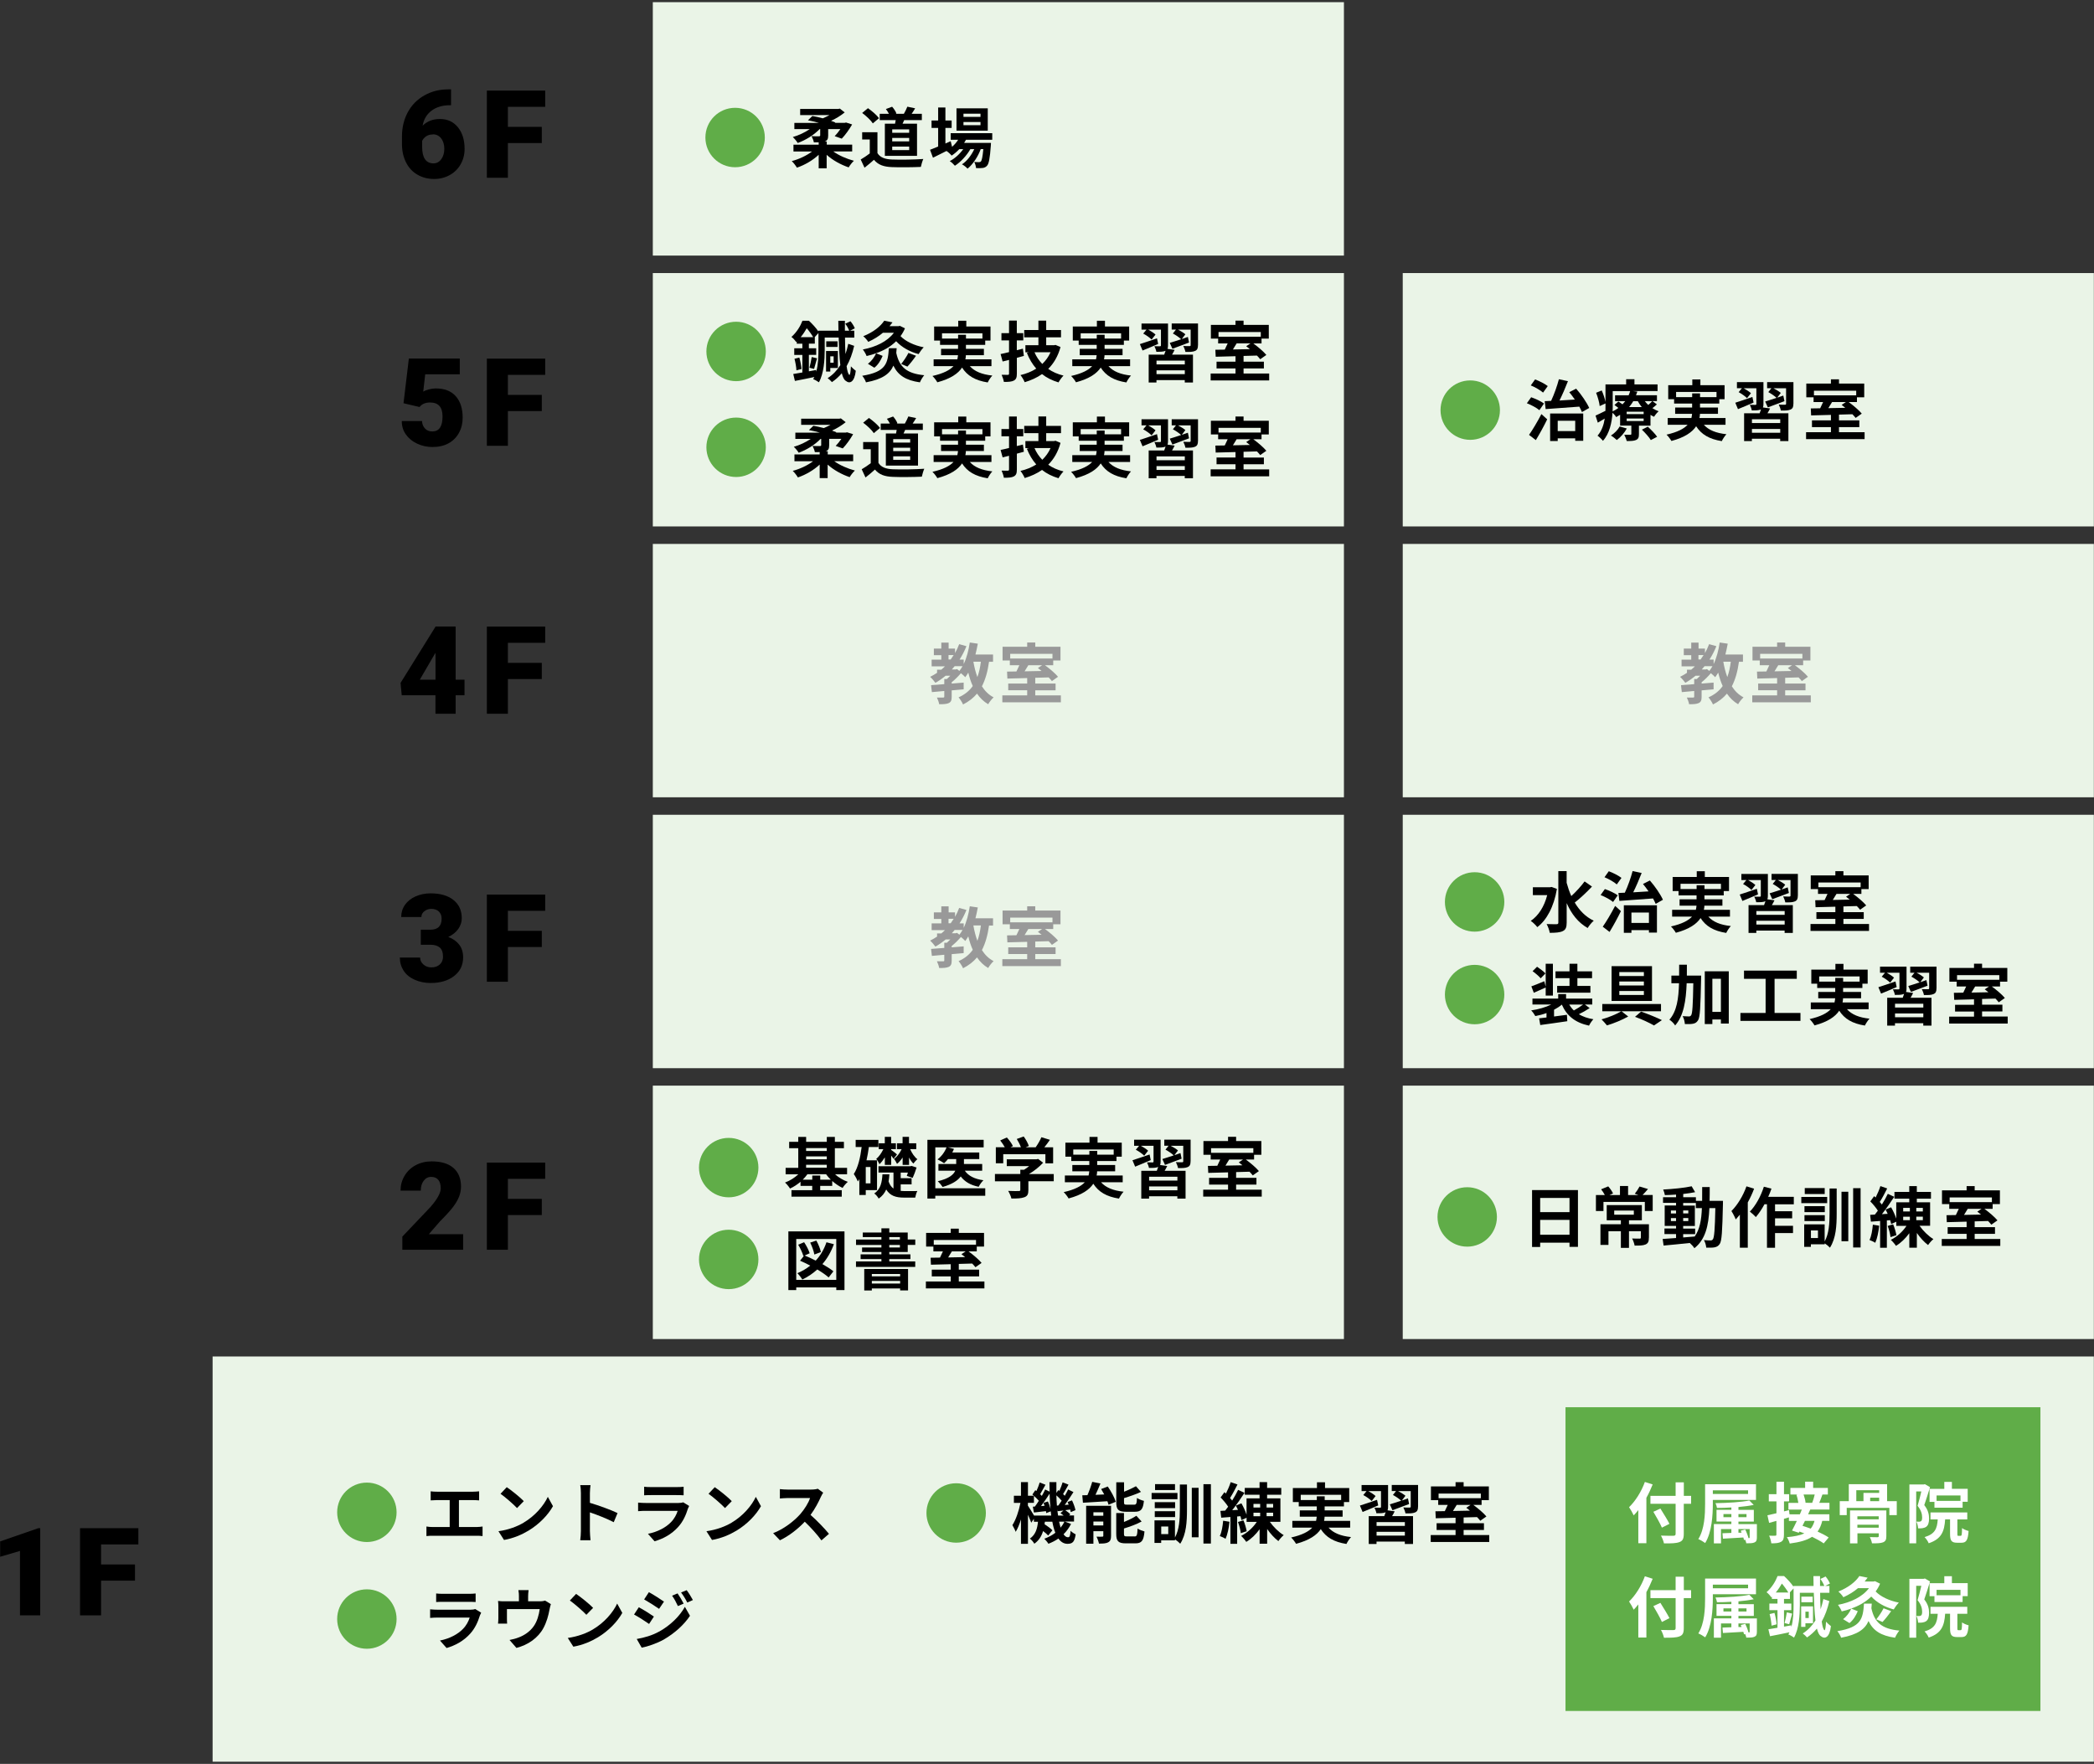 <?xml version="1.0" encoding="UTF-8"?><svg id="_レイヤー_1" xmlns="http://www.w3.org/2000/svg" width="444" height="374" viewBox="0 0 444 374"><rect x="0" y="0" width="444" height="374" fill="#333333" stroke="none"/><defs><style>.cls-1{fill:#eaf4e7;}.cls-2{fill:#fff;}.cls-3{fill:#999;}.cls-4{fill:#60ad48;}</style></defs><path d="m95.64,18.95v3.36h-.19c-1.6,0-2.91.38-3.94,1.15s-1.66,1.83-1.9,3.19c.96-.95,2.18-1.42,3.66-1.42,1.6,0,2.87.58,3.82,1.75s1.42,2.7,1.42,4.6c0,1.18-.28,2.26-.83,3.24s-1.33,1.75-2.32,2.3-2.1.83-3.31.83c-1.31,0-2.48-.3-3.52-.9s-1.84-1.45-2.41-2.56-.87-2.39-.89-3.83v-1.71c0-1.9.41-3.62,1.23-5.14s1.98-2.71,3.5-3.57,3.19-1.29,5.04-1.29h.65Zm-3.86,9.56c-.57,0-1.04.13-1.42.39s-.66.58-.85.96v1.28c0,2.34.81,3.5,2.42,3.5.65,0,1.2-.29,1.63-.88s.65-1.32.65-2.2-.22-1.64-.67-2.22-1.03-.86-1.77-.86Z"/><path d="m114.88,30.33h-7.19v7.36h-4.46v-18.48h12.37v3.44h-7.91v4.25h7.19v3.43Z"/><path d="m85.56,85.49l1.13-9.46h10.8v3.33h-7.33l-.42,3.67c.3-.18.7-.34,1.2-.47s.98-.2,1.45-.2c1.84,0,3.25.54,4.23,1.63s1.48,2.61,1.48,4.58c0,1.19-.26,2.26-.79,3.22s-1.27,1.7-2.23,2.22-2.09.77-3.39.77c-1.16,0-2.25-.24-3.26-.72s-1.81-1.13-2.39-1.97c-.58-.83-.86-1.77-.85-2.82h4.29c.04.68.26,1.21.65,1.61.39.4.9.6,1.54.6,1.44,0,2.16-1.06,2.16-3.19,0-1.97-.88-2.95-2.64-2.95-1,0-1.74.32-2.23.96l-3.4-.8Z"/><path d="m114.88,87.16h-7.19v7.36h-4.46v-18.48h12.37v3.44h-7.91v4.25h7.19v3.43Z"/><path d="m96.61,144.12h1.88v3.3h-1.88v3.92h-4.28v-3.92h-7.15l-.25-2.62,7.4-11.91v-.04h4.28v11.26Zm-7.6,0h3.33v-5.69l-.27.43-3.06,5.26Z"/><path d="m114.88,143.98h-7.19v7.36h-4.46v-18.48h12.37v3.44h-7.91v4.25h7.19v3.43Z"/><path d="m89.22,197.13h2.02c1.6,0,2.4-.78,2.4-2.35,0-.61-.19-1.11-.57-1.49s-.92-.58-1.61-.58c-.57,0-1.06.17-1.48.5s-.63.74-.63,1.23h-4.28c0-.97.27-1.84.81-2.6s1.29-1.36,2.25-1.78,2.02-.64,3.17-.64c2.06,0,3.67.47,4.85,1.41s1.76,2.23,1.76,3.87c0,.8-.24,1.55-.73,2.25s-1.2,1.28-2.13,1.72c.98.36,1.75.9,2.31,1.62s.84,1.62.84,2.69c0,1.65-.63,2.97-1.9,3.96s-2.94,1.49-5,1.49c-1.21,0-2.33-.23-3.37-.69s-1.82-1.1-2.35-1.92-.8-1.75-.8-2.79h4.3c0,.57.23,1.06.69,1.47s1.02.62,1.69.62c.75,0,1.35-.21,1.8-.63s.67-.95.67-1.61c0-.93-.23-1.59-.7-1.98s-1.11-.58-1.93-.58h-2.08v-3.19Z"/><path d="m114.88,200.8h-7.19v7.36h-4.46v-18.48h12.37v3.44h-7.91v4.25h7.19v3.43Z"/><path d="m98.21,264.99h-12.9v-2.79l5.94-6.25c1.46-1.67,2.2-2.99,2.2-3.97,0-.8-.17-1.4-.52-1.82s-.85-.62-1.51-.62-1.18.28-1.59.83-.61,1.25-.61,2.08h-4.29c0-1.13.28-2.18.85-3.14s1.35-1.71,2.36-2.25,2.13-.81,3.38-.81c2,0,3.54.46,4.61,1.38s1.62,2.25,1.62,3.97c0,.73-.14,1.44-.41,2.13s-.69,1.41-1.26,2.17-1.49,1.77-2.76,3.04l-2.39,2.75h7.27v3.3Z"/><path d="m114.88,257.63h-7.19v7.36h-4.46v-18.48h12.37v3.44h-7.91v4.25h7.19v3.43Z"/><path d="m8.53,342.51h-4.29v-13.66l-4.21,1.23v-3.25l8.11-2.81h.39v18.48Z"/><path d="m28.62,335.15h-7.19v7.36h-4.46v-18.48h12.37v3.44h-7.91v4.25h7.19v3.43Z"/><polyline class="cls-1" points="284.96 .46 138.42 .46 138.42 54.19 284.96 54.19 284.96 .46"/><polyline class="cls-1" points="284.96 57.9 138.42 57.9 138.42 111.62 284.96 111.62 284.96 57.9"/><polyline class="cls-1" points="284.96 115.33 138.42 115.33 138.42 169.05 284.96 169.05 284.96 115.33"/><polyline class="cls-1" points="284.96 172.76 138.42 172.76 138.42 226.49 284.96 226.49 284.96 172.76"/><polyline class="cls-1" points="284.96 230.19 138.42 230.19 138.42 283.92 284.96 283.92 284.96 230.19"/><polyline class="cls-1" points="443.97 57.9 297.43 57.9 297.43 111.62 443.97 111.62 443.97 57.9"/><polyline class="cls-1" points="443.97 115.33 297.43 115.33 297.43 169.05 443.97 169.05 443.97 115.33"/><polyline class="cls-1" points="443.97 172.76 297.43 172.76 297.43 226.49 443.97 226.49 443.97 172.76"/><polyline class="cls-1" points="443.97 230.19 297.43 230.19 297.43 283.92 443.97 283.92 443.97 230.19"/><polyline class="cls-1" points="443.97 287.62 45.08 287.62 45.08 373.54 443.97 373.54 443.97 287.62"/><path class="cls-4" d="m71.49,320.66c0-3.49,2.82-6.3,6.3-6.3s6.3,2.82,6.3,6.3-2.82,6.3-6.3,6.3-6.3-2.82-6.3-6.3Z"/><path d="m101.02,323.78c.5,0,.95-.06,1.3-.11v2.03c-.39-.06-.98-.07-1.3-.07h-9.23c-.42,0-.91.01-1.37.07v-2.03c.43.08.94.11,1.37.11h3.56v-5.71h-2.7c-.38,0-.98.03-1.33.06v-1.92c.36.06.94.08,1.33.08h7.62c.42,0,.91-.04,1.32-.08v1.92c-.42-.03-.91-.06-1.32-.06h-2.96v5.71h3.71Z"/><path d="m111.06,322.83c2.38-1.41,4.22-3.56,5.1-5.45l1.09,1.98c-1.06,1.89-2.93,3.82-5.18,5.18-1.41.85-3.22,1.64-5.2,1.98l-1.18-1.85c2.19-.31,4.01-1.02,5.37-1.83Zm0-4.54l-1.43,1.47c-.73-.78-2.48-2.31-3.5-3.03l1.32-1.4c.98.66,2.8,2.11,3.61,2.96Z"/><path d="m130.14,322.76c-1.44-.76-3.54-1.57-5.06-2.09v3.96c0,.41.07,1.39.13,1.95h-2.18c.08-.55.14-1.39.14-1.95v-8.04c0-.5-.04-1.2-.14-1.69h2.18c-.06.49-.13,1.11-.13,1.69v2.06c1.88.55,4.57,1.54,5.86,2.17l-.8,1.93Z"/><path d="m146.13,319.3c-.1.18-.21.43-.27.59-.42,1.36-1.02,2.72-2.07,3.88-1.41,1.57-3.21,2.52-5,3.03l-1.4-1.58c2.12-.43,3.8-1.36,4.86-2.45.76-.77,1.19-1.64,1.44-2.42h-6.77c-.34,0-1.04.01-1.62.07v-1.82c.59.06,1.19.08,1.62.08h6.93c.45,0,.83-.06,1.02-.14l1.25.77Zm-9.54-4.06c.39.06.98.07,1.46.07h5.39c.43,0,1.12-.01,1.51-.07v1.81c-.38-.03-1.04-.04-1.54-.04h-5.37c-.45,0-1.05.01-1.46.04v-1.81Z"/><path d="m155.16,322.83c2.38-1.41,4.22-3.56,5.1-5.45l1.09,1.98c-1.06,1.89-2.93,3.82-5.18,5.18-1.41.85-3.22,1.64-5.2,1.98l-1.18-1.85c2.18-.31,4.01-1.02,5.37-1.83Zm0-4.54l-1.43,1.47c-.73-.78-2.48-2.31-3.5-3.03l1.32-1.4c.98.66,2.8,2.11,3.61,2.96Z"/><path d="m174.55,316.49c-.11.15-.36.59-.49.87-.48,1.09-1.26,2.59-2.2,3.85,1.39,1.2,3.08,3,3.91,4.01l-1.6,1.39c-.91-1.26-2.21-2.69-3.53-3.96-1.49,1.57-3.35,3.03-5.27,3.94l-1.44-1.51c2.25-.85,4.43-2.55,5.74-4.02.92-1.05,1.78-2.44,2.09-3.43h-4.75c-.59,0-1.36.08-1.65.1v-1.99c.38.06,1.23.1,1.65.1h4.93c.62,0,1.18-.08,1.46-.18l1.15.85Z"/><path class="cls-4" d="m71.49,343.29c0-3.49,2.82-6.3,6.3-6.3s6.3,2.82,6.3,6.3-2.82,6.3-6.3,6.3-6.3-2.82-6.3-6.3Z"/><path d="m102.03,341.93c-.1.18-.21.43-.27.59-.42,1.36-1.02,2.72-2.07,3.88-1.41,1.57-3.21,2.52-5,3.03l-1.4-1.58c2.12-.43,3.8-1.36,4.86-2.45.76-.77,1.19-1.64,1.44-2.42h-6.77c-.34,0-1.04.01-1.62.07v-1.82c.59.06,1.19.08,1.62.08h6.93c.45,0,.83-.06,1.02-.14l1.25.77Zm-9.54-4.06c.39.06.98.07,1.46.07h5.39c.43,0,1.12-.01,1.51-.07v1.81c-.38-.03-1.04-.04-1.54-.04h-5.37c-.45,0-1.05.01-1.46.04v-1.81Z"/><path d="m116.8,340.13c-.11.31-.22.84-.28,1.12-.24,1.34-.62,2.69-1.3,3.96-1.12,2.07-3.22,3.56-5.72,4.2l-1.46-1.68c.63-.11,1.4-.32,1.97-.55,1.16-.43,2.4-1.26,3.18-2.4.71-1.02,1.08-2.35,1.25-3.6h-6.95v2.04c0,.32.01.76.04,1.04h-1.93c.04-.35.07-.8.07-1.18v-2.42c0-.31-.01-.87-.07-1.2.49.06.9.07,1.43.07h3v-1.08c0-.39-.01-.69-.11-1.29h2.16c-.07.6-.1.9-.1,1.29v1.08h2.44c.59,0,.92-.07,1.16-.15l1.22.74Z"/><path d="m125.76,345.46c2.38-1.41,4.22-3.56,5.1-5.45l1.09,1.98c-1.06,1.89-2.93,3.82-5.18,5.18-1.41.85-3.22,1.64-5.2,1.98l-1.18-1.85c2.18-.31,4.01-1.02,5.37-1.83Zm0-4.54l-1.43,1.47c-.73-.78-2.48-2.31-3.5-3.03l1.32-1.4c.98.66,2.8,2.11,3.61,2.96Z"/><path d="m138.65,342.76l-1.02,1.57c-.8-.56-2.25-1.5-3.19-2l1.01-1.54c.95.5,2.49,1.47,3.21,1.98Zm1.12,3.19c2.38-1.33,4.34-3.25,5.45-5.25l1.08,1.9c-1.29,1.95-3.28,3.71-5.56,5.04-1.43.8-3.45,1.5-4.68,1.72l-1.05-1.84c1.57-.27,3.25-.74,4.76-1.58Zm1.02-6.36l-1.04,1.54c-.78-.55-2.24-1.48-3.17-2l1.01-1.54c.92.5,2.47,1.5,3.19,2Zm4.17.43l-1.22.52c-.41-.88-.73-1.48-1.23-2.2l1.16-.49c.41.59.97,1.53,1.29,2.17Zm1.96-.76l-1.19.53c-.45-.88-.8-1.43-1.32-2.13l1.19-.49c.43.56.98,1.47,1.32,2.09Z"/><path class="cls-4" d="m196.44,320.8c0-3.49,2.82-6.3,6.3-6.3s6.3,2.82,6.3,6.3-2.82,6.3-6.3,6.3-6.3-2.82-6.3-6.3Z"/><path d="m227.09,323.14c-.41.81-.94,1.54-1.58,2.17.28.42.59.64.94.64s.48-.27.55-1.37c.31.32.76.6,1.08.76-.25,1.58-.64,2-1.74,2-.78,0-1.42-.41-1.92-1.12-.64.45-1.36.81-2.12,1.11-.18-.31-.59-.8-.87-1.07.88-.32,1.67-.74,2.34-1.26-.27-.67-.48-1.46-.64-2.35h-1.58c-.01.18-.04.36-.07.53.62.41,1.3.91,1.67,1.29l-.9,1.11c-.24-.27-.64-.62-1.08-.95-.32,1.06-.87,2-1.86,2.69-.18-.34-.6-.85-.94-1.09,1.23-.83,1.58-2.16,1.72-3.57h-.87v-.63l-.56.83c-.14-.42-.42-1.06-.7-1.68v6.16h-1.48v-5.17c-.32,1.02-.7,1.96-1.12,2.63-.15-.43-.48-1.04-.7-1.42.73-1.11,1.39-3.05,1.71-4.72h-1.39v-1.51h1.5v-2.89h1.48v2.89h1.25c-.1-.1-.21-.18-.31-.27l.62-.91.24.18c.27-.59.53-1.29.69-1.81l1.23.48c-.39.67-.8,1.44-1.13,2,.13.13.25.25.35.36.28-.48.52-.94.71-1.36l.94.46c-.01-.66-.03-1.33-.03-2.02h1.47c-.01.78-.01,1.54,0,2.28l.41-.59.22.17c.27-.57.53-1.27.69-1.81l1.25.48c-.39.7-.8,1.46-1.15,2l.36.36c.27-.46.52-.94.71-1.34l1.13.56c-.56.88-1.23,1.91-1.85,2.73l.84-.06c-.07-.2-.15-.39-.24-.57l.94-.34c.32.66.64,1.53.73,2.07l-1,.42c-.03-.15-.06-.35-.11-.55l-1.04.14c.41.27.84.62,1.06.88l-.27.24h1.06v1.29h-1.96l1.3.49Zm-4.19-1.78c-.03-.29-.07-.6-.11-.91l-.95.38c-.01-.13-.03-.27-.06-.42-.91.1-1.78.21-2.56.29l-.22-1.23.43-.03c.27-.36.56-.78.84-1.23-.27-.32-.66-.71-1.04-1.04v1.48h-1.28v.6c.29.43.97,1.51,1.3,2.1h3.64Zm-.7-3c.22.48.43,1.08.55,1.57-.1-1.02-.17-2.1-.2-3.22-.56.87-1.22,1.85-1.82,2.63l.76-.06c-.07-.22-.14-.43-.22-.63l.94-.29Zm2.21.85c.22-.29.46-.64.7-1.01-.29-.36-.71-.78-1.12-1.13.01.76.06,1.47.11,2.17l.31-.03Zm1.12,2.14c-.21-.18-.45-.36-.67-.52l.63-.55c-.43.04-.84.1-1.23.14l-.08-.39c.04.46.1.9.17,1.32h1.19Zm-.97,1.29c.1.46.21.9.32,1.27.32-.39.6-.81.81-1.27h-1.13Z"/><path d="m234.88,315.18c.69,1.01,1.43,2.34,1.7,3.25l-1.53.62c-.06-.22-.14-.48-.25-.74-1.85.13-3.75.24-5.18.32l-.14-1.58c.34,0,.7-.01,1.09-.03.39-.88.78-1.96,1.02-2.82l1.74.35c-.32.81-.7,1.65-1.05,2.4l1.86-.08c-.21-.39-.43-.78-.66-1.15l1.4-.53Zm.7,10.46c0,.73-.14,1.13-.6,1.37-.48.27-1.12.28-1.96.28-.08-.43-.32-1.08-.53-1.47.49.03,1.05.01,1.23,0,.17,0,.22-.04.22-.21v-.94h-2.1v2.65h-1.54v-8.04h5.28v6.36Zm-3.74-4.99v.73h2.1v-.73h-2.1Zm2.1,2.79v-.83h-2.1v.83h2.1Zm4.78-2.9c-1.64,0-2.03-.49-2.03-2.03v-4.22h1.65v2c.94-.36,1.86-.8,2.52-1.16l1.06,1.2c-1.05.5-2.37.95-3.59,1.32v.83c0,.5.08.56.62.56h1.53c.45,0,.55-.21.6-1.43.34.25,1.02.52,1.47.62-.18,1.79-.62,2.31-1.9,2.31h-1.93Zm1.85,5.24c.48,0,.57-.27.64-1.68.35.25,1.02.5,1.46.62-.18,1.98-.6,2.52-1.95,2.52h-1.99c-1.64,0-2.05-.48-2.05-2.02v-4.4h1.64v1.89c.99-.41,1.96-.87,2.63-1.32l1.11,1.22c-1.08.59-2.46,1.09-3.74,1.48v1.12c0,.49.1.56.64.56h1.6Z"/><path d="m249.66,317.88h-5.48v-1.32h5.48v1.32Zm.52-3.11h1.5v5.27c0,2.61-.14,5.27-1.43,7.28-.25-.28-.74-.69-1.11-.92v.2h-2.93v.55h-1.42v-4.78h4.34v3.64c.92-1.71,1.04-3.84,1.04-5.98v-5.25Zm-1.02,5.01h-4.31v-1.27h4.31v1.27Zm-4.31.64h4.31v1.25h-4.31v-1.25Zm4.29-4.48h-4.23v-1.26h4.23v1.26Zm-1.43,7.73h-1.49v1.61h1.49v-1.61Zm4.99-8.21h1.44v10.49h-1.44v-10.49Zm4.05-.76v12.58h-1.58v-12.58h1.58Z"/><path d="m260.69,322.67c-.13,1.33-.43,2.72-.83,3.61-.28-.2-.88-.46-1.22-.59.41-.83.6-2.07.71-3.25l1.33.22Zm8.56.01c.77,1.09,1.89,2.19,2.94,2.82-.36.28-.87.87-1.13,1.26-.83-.62-1.67-1.54-2.38-2.56v3.12h-1.6v-3.07c-.8,1.11-1.79,2.06-2.83,2.68-.25-.39-.76-.98-1.09-1.27,1.27-.62,2.54-1.76,3.32-2.97h-2.16v-.88l-1.09.5c-.04-.24-.13-.52-.21-.83l-.7.06v5.8h-1.43v-5.69l-1.95.15-.17-1.44,1.01-.06c.21-.25.42-.53.63-.83-.39-.63-1.04-1.39-1.6-1.96l.81-1.12c.1.1.21.2.32.29.39-.77.79-1.71,1.01-2.42l1.44.5c-.49.97-1.06,2.07-1.58,2.86.17.18.32.38.45.55.49-.78.94-1.58,1.26-2.27l1.36.63c-.77,1.18-1.72,2.56-2.61,3.68l1.22-.07c-.14-.31-.29-.62-.45-.9l1.18-.49c.43.74.85,1.67,1.09,2.41v-3.46h2.76v-.77h-3.14v-1.44h3.14v-1.23h1.6v1.23h3v1.44h-3v.77h2.82v4.97h-2.24Zm-5.6-.32c.31.73.59,1.68.69,2.31l-1.25.41c-.06-.64-.31-1.62-.6-2.37l1.16-.35Zm2.13-2.72h1.42v-.76h-1.42v.76Zm0,1.85h1.42v-.74h-1.42v.74Zm4.17-2.61h-1.39v.76h1.39v-.76Zm0,1.86h-1.39v.74h1.39v-.74Z"/><path d="m281.69,323.91c1,1.12,2.56,1.77,4.78,2-.34.35-.77,1.01-.98,1.46-2.66-.42-4.33-1.42-5.44-3.15-.83,1.25-2.38,2.35-5.24,3.12-.2-.36-.67-.99-1.04-1.34,2.35-.53,3.7-1.26,4.47-2.09h-4.22v-1.44h5.03c.07-.29.11-.59.14-.88h-3.59v-1.34h3.6v-.84h-3.82v-.92h-1.25v-2.98h5.11v-1.22h1.71v1.22h5.13v2.98h-1.12v.92h-4.09v.84h3.81v1.34h-3.82c-.01.29-.04.59-.11.88h5.53v1.44h-4.59Zm-2.48-5.85v-.8h1.67v.8h3.49v-1.11h-8.57v1.11h3.42Z"/><path d="m292.23,319.2c-1.12.49-2.31.98-3.31,1.39l-.57-1.36c.91-.28,2.28-.76,3.63-1.22l.25,1.19Zm3.49,1.25c-.17.36-.36.71-.55,1.02h4.44v5.9h-1.74v-.5h-6v.5h-1.65v-5.9h3.29c.11-.27.21-.56.29-.81h-.04c-.43.2-1.05.2-1.91.2-.06-.36-.25-.85-.42-1.18.48.01,1.02.01,1.18.01s.21-.06.21-.2v-3.33h-2.7c.57.31,1.22.73,1.55,1.05l-.83,1.06c-.36-.39-1.15-.94-1.78-1.27l.7-.84h-1.06v-1.29h5.62v4.64c0,.31-.03.55-.11.73l1.5.21Zm2.16,2.28h-6v.81h6v-.81Zm0,2.87v-.81h-6v.81h6Zm2.79-6.14c0,.67-.14,1.01-.62,1.22-.46.21-1.13.22-2.04.21-.07-.39-.27-.91-.45-1.26.53.03,1.15.03,1.32.03.18-.01.24-.06.24-.21v-3.29h-2.68c.58.29,1.22.7,1.56.99l-.76,1.01c.42-.15.85-.29,1.29-.45l.25,1.19c-1.21.46-2.49.94-3.53,1.32l-.56-1.25c.64-.2,1.5-.46,2.41-.77-.39-.39-1.16-.9-1.75-1.22l.66-.83h-.91v-1.29h5.58v4.59Z"/><path d="m315.77,325.48v1.47h-12.41v-1.47h5.27v-1.08h-4.02v-1.43h4.02v-1.16c-1.57.04-3.04.08-4.2.11l-.07-1.48,1.99-.03c.21-.42.43-.88.62-1.32h-2.02v-1.01h-1.54v-2.91h5.22v-.9h1.71v.9h5.35v2.91h-1.54v1.01h-1.75c1.01.74,2.19,1.74,2.77,2.45l-1.3.91c-.18-.24-.42-.5-.69-.78l-2.84.08v1.22h4.31v1.43h-4.31v1.08h5.43Zm-10.74-8.8v.99h8.96v-.99h-8.96Zm3.84,2.41c-.25.43-.53.88-.79,1.29l3.6-.07c-.27-.22-.53-.43-.78-.62l.9-.6h-2.93Z"/><path class="cls-4" d="m148.21,247.57c0-3.49,2.82-6.3,6.3-6.3s6.3,2.82,6.3,6.3-2.82,6.3-6.3,6.3-6.3-2.82-6.3-6.3Z"/><path d="m177.04,248.97c.74.67,1.72,1.27,2.73,1.62-.36.29-.87.88-1.11,1.29-.76-.35-1.51-.87-2.2-1.47v1.04h-2.55v.91h4.57v1.37h-10.66v-1.37h4.4v-.91h-2.48v-.87c-.69.57-1.44,1.08-2.23,1.43-.24-.39-.71-.98-1.06-1.27,1.02-.38,2.06-1.02,2.83-1.76h-2.7v-1.36h2.68v-4.17h-1.93v-1.34h1.93v-1.05h1.67v1.05h4.38v-1.05h1.71v1.05h1.92v1.34h-1.92v4.17h2.59v1.36h-2.56Zm-.88,1.16c-.38-.36-.71-.76-1.01-1.16h-3.95c-.28.41-.63.8-.99,1.16h2.02v-.87h1.69v.87h2.24Zm-5.24-6.7v.62h4.38v-.62h-4.38Zm0,2.38h4.38v-.62h-4.38v.62Zm0,1.79h4.38v-.63h-4.38v.63Z"/><path d="m183.57,252.34v1.04h-1.36v-3.35c-.1.17-.2.32-.31.48-.15-.38-.58-1.19-.87-1.57.91-1.4,1.39-3.5,1.67-5.74h-1.27v-1.51h4.82v1.51h-2.02c-.13.97-.29,1.9-.5,2.82h2.23v6.33h-2.38Zm1-4.9h-1v3.47h1v-3.47Zm6.42,5.07c.25.03.52.04.8.04.42,0,2.16-.01,2.72-.01-.2.32-.38.99-.45,1.39h-2.37c-1.68,0-2.93-.34-3.78-1.72-.34.76-.84,1.42-1.6,1.93-.18-.35-.59-.85-.94-1.09,1.39-.91,1.64-2.45,1.74-4.05h1.47c-.04.52-.08,1.02-.17,1.51.25.71.6,1.19,1.04,1.5v-3.39h-3.18v-1.34h6.78l.24-.07,1.06.34c-.24.76-.56,1.62-.83,2.2l-1.25-.42c.07-.2.15-.43.24-.7h-1.53v1.18h2.31v1.32h-2.31v1.4Zm-3.38-7.1c-.35.56-.74,1.06-1.13,1.44-.13-.32-.45-.85-.69-1.12.56-.45,1.13-1.26,1.51-2.07h-.98v-1.25h1.29v-1.36h1.34v1.36h1.01v1.25h-1.01v.15c.27.17,1.05.77,1.25.97l-.74.92c-.11-.17-.29-.42-.5-.67v1.96h-1.34v-1.58Zm3.77.03c-.35.53-.76,1.01-1.18,1.34-.13-.29-.41-.78-.64-1.05.62-.43,1.23-1.23,1.62-2.07h-.99v-1.25h1.19v-1.36h1.36v1.36h1.54v1.25h-1.29c.36.84.92,1.67,1.53,2.13-.27.21-.64.64-.85.92-.34-.32-.66-.77-.92-1.29v1.57h-1.36v-1.55Z"/><path d="m208.9,253.54h-10.59v.59h-1.67v-12.45h11.93v1.6h-7.58l1.28.32c-.1.27-.22.52-.36.77h5.73v1.39h-3.25v1.04h3.87v1.43h-3.68c.74,1.09,2.07,1.77,3.94,2.02-.36.34-.8.95-1,1.39-1.74-.35-2.96-1.08-3.81-2.19-.64.87-1.82,1.65-3.84,2.23-.21-.34-.69-.91-1.02-1.22,2.38-.56,3.33-1.39,3.7-2.23h-3.57v-1.43h3.77v-1.04h-1.74c-.27.34-.55.63-.83.88-.32-.24-1.01-.63-1.39-.81.83-.62,1.54-1.58,1.91-2.55h-2.38v8.68h10.59v1.58Z"/><path d="m223.44,250.46h-5.39v1.86c0,.87-.18,1.3-.87,1.54-.66.24-1.53.27-2.72.27-.11-.48-.43-1.18-.69-1.62.9.04,1.93.04,2.21.03.29,0,.36-.06.36-.25v-1.82h-5.38v-1.54h5.38v-.91h.8c.36-.22.74-.49,1.08-.77h-4.75v-1.44h6.29l.36-.08,1.05.81c-.78.85-1.88,1.74-3.01,2.4h5.27v1.54Zm-10.72-3.81h-1.57v-3.4h1.9c-.25-.46-.63-1.01-.97-1.44l1.41-.63c.49.55,1.05,1.29,1.28,1.83l-.5.24h2.2c-.2-.55-.55-1.22-.88-1.75l1.47-.53c.45.6.91,1.46,1.09,2.02l-.67.27h2.12c.46-.66.94-1.47,1.21-2.13l1.81.55c-.38.55-.78,1.09-1.18,1.58h1.86v3.4h-1.64v-1.93h-8.94v1.93Z"/><path d="m233.46,250.68c1,1.12,2.56,1.77,4.78,2-.34.35-.77,1.01-.98,1.46-2.66-.42-4.33-1.42-5.44-3.15-.83,1.25-2.38,2.35-5.24,3.12-.2-.36-.67-.99-1.04-1.34,2.35-.53,3.7-1.26,4.47-2.09h-4.22v-1.44h5.03c.07-.29.11-.59.14-.88h-3.59v-1.34h3.6v-.84h-3.82v-.92h-1.25v-2.98h5.11v-1.22h1.71v1.22h5.13v2.98h-1.12v.92h-4.09v.84h3.81v1.34h-3.82c-.01.29-.04.59-.11.88h5.53v1.44h-4.59Zm-2.48-5.85v-.8h1.67v.8h3.49v-1.11h-8.57v1.11h3.42Z"/><path d="m244,245.98c-1.12.49-2.31.98-3.31,1.39l-.57-1.36c.91-.28,2.28-.76,3.63-1.22l.25,1.19Zm3.49,1.25c-.17.36-.36.71-.55,1.02h4.44v5.9h-1.74v-.5h-6v.5h-1.65v-5.9h3.29c.11-.27.21-.56.29-.81h-.04c-.43.2-1.05.2-1.91.2-.06-.36-.25-.85-.42-1.18.48.01,1.02.01,1.18.01s.21-.06.21-.2v-3.33h-2.7c.57.31,1.22.73,1.55,1.05l-.83,1.06c-.36-.39-1.15-.94-1.78-1.27l.7-.84h-1.06v-1.29h5.62v4.64c0,.31-.03.55-.11.73l1.5.21Zm2.16,2.28h-6v.81h6v-.81Zm0,2.87v-.81h-6v.81h6Zm2.79-6.14c0,.67-.14,1.01-.62,1.22-.46.21-1.13.22-2.04.21-.07-.39-.27-.91-.45-1.26.53.03,1.15.03,1.32.03.18-.01.24-.06.24-.21v-3.29h-2.68c.58.29,1.22.7,1.56.99l-.76,1.01c.42-.15.85-.29,1.29-.45l.25,1.19c-1.21.46-2.49.94-3.53,1.32l-.56-1.25c.64-.2,1.5-.46,2.41-.77-.39-.39-1.16-.9-1.75-1.22l.66-.83h-.91v-1.29h5.58v4.59Z"/><path d="m267.53,252.25v1.47h-12.41v-1.47h5.27v-1.08h-4.02v-1.43h4.02v-1.16c-1.57.04-3.04.08-4.2.11l-.07-1.48,1.99-.03c.21-.42.43-.88.62-1.32h-2.02v-1.01h-1.54v-2.91h5.22v-.9h1.71v.9h5.35v2.91h-1.54v1.01h-1.75c1.01.74,2.19,1.74,2.77,2.45l-1.3.91c-.18-.24-.42-.5-.69-.78l-2.84.08v1.22h4.31v1.43h-4.31v1.08h5.43Zm-10.74-8.8v.99h8.96v-.99h-8.96Zm3.84,2.41c-.25.43-.53.88-.79,1.29l3.6-.07c-.27-.22-.53-.43-.78-.62l.9-.6h-2.93Z"/><path class="cls-3" d="m368.72,140.31c-.29,2.07-.77,3.78-1.51,5.21.63.99,1.44,1.81,2.48,2.34-.38.34-.9.99-1.15,1.46-.97-.57-1.74-1.33-2.37-2.25-.77.92-1.74,1.68-2.96,2.3-.15-.39-.64-1.16-.95-1.51,1.32-.59,2.28-1.37,3.01-2.4-.39-.85-.7-1.81-.95-2.84-.21.35-.42.67-.64.97-.18-.21-.57-.57-.92-.85-.56.66-1.27,1.37-1.96,1.92v.28c.84-.06,1.69-.14,2.54-.21v1.43c-.84.08-1.7.15-2.54.22v1.37c0,.71-.13,1.09-.63,1.33-.5.22-1.15.24-2.02.24-.07-.43-.28-1.02-.48-1.42.53.01,1.15.01,1.32,0,.18,0,.24-.04.24-.2v-1.19c-.97.08-1.86.17-2.63.24l-.17-1.48c.78-.06,1.75-.13,2.8-.21v-1.09h.55c.24-.21.49-.45.73-.7h-.99c-.69.57-1.4,1.08-2.17,1.51-.22-.32-.78-.97-1.12-1.27.52-.25,1.01-.55,1.47-.85v-.67h.9c.27-.22.52-.46.77-.7h-2.82v-1.43h2.05v-.94h-1.58v-1.4h1.58v-1.27h1.55v1.27h1.36v.95c.34-.59.63-1.23.88-1.89l1.54.43c-.41,1.02-.9,1.96-1.46,2.84h.88v.95c.62-1.3,1.04-2.91,1.29-4.57l1.7.25c-.14.78-.31,1.55-.5,2.3h3.73v1.54h-.83Zm-8.59-.48h.46c.22-.31.43-.62.63-.94h-1.09v.94Zm1.81,2.04l.49.39c.24-.29.46-.63.67-1.01h-1.67c-.2.24-.39.48-.6.7h.81l.29-.08Zm3.46-1.57c.2,1.16.48,2.26.85,3.26.35-.95.59-2.05.74-3.26h-1.6Z"/><path class="cls-3" d="m383.95,147.44v1.47h-12.41v-1.47h5.27v-1.08h-4.02v-1.43h4.02v-1.16c-1.57.04-3.04.08-4.2.11l-.07-1.48,1.99-.03c.21-.42.43-.88.62-1.32h-2.02v-1.01h-1.54v-2.91h5.22v-.9h1.71v.9h5.35v2.91h-1.54v1.01h-1.75c1.01.74,2.19,1.74,2.77,2.45l-1.3.91c-.18-.24-.42-.5-.69-.78l-2.84.08v1.22h4.31v1.43h-4.31v1.08h5.43Zm-10.74-8.8v.99h8.96v-.99h-8.96Zm3.84,2.41c-.25.43-.53.88-.79,1.29l3.6-.07c-.27-.22-.53-.43-.78-.62l.9-.6h-2.93Z"/><path class="cls-3" d="m209.71,140.31c-.29,2.07-.77,3.78-1.51,5.21.63.99,1.44,1.81,2.48,2.34-.38.34-.9.99-1.15,1.46-.97-.57-1.74-1.33-2.37-2.25-.77.92-1.74,1.68-2.96,2.3-.15-.39-.64-1.16-.95-1.51,1.32-.59,2.28-1.37,3.01-2.4-.39-.85-.7-1.81-.95-2.84-.21.35-.42.67-.64.97-.18-.21-.57-.57-.92-.85-.56.66-1.27,1.37-1.96,1.92v.28c.84-.06,1.69-.14,2.54-.21v1.43c-.84.08-1.7.15-2.54.22v1.37c0,.71-.13,1.09-.63,1.33-.5.22-1.15.24-2.02.24-.07-.43-.28-1.02-.48-1.42.53.01,1.15.01,1.32,0,.18,0,.24-.04.24-.2v-1.19c-.97.08-1.86.17-2.63.24l-.17-1.48c.78-.06,1.75-.13,2.8-.21v-1.09h.55c.24-.21.49-.45.73-.7h-.99c-.69.57-1.4,1.08-2.17,1.51-.22-.32-.78-.97-1.12-1.27.52-.25,1.01-.55,1.47-.85v-.67h.9c.27-.22.52-.46.77-.7h-2.82v-1.43h2.05v-.94h-1.58v-1.4h1.58v-1.27h1.55v1.27h1.36v.95c.34-.59.63-1.23.88-1.89l1.54.43c-.41,1.02-.9,1.96-1.46,2.84h.88v.95c.62-1.3,1.04-2.91,1.29-4.57l1.7.25c-.14.78-.31,1.55-.5,2.3h3.73v1.54h-.83Zm-8.59-.48h.46c.22-.31.43-.62.63-.94h-1.09v.94Zm1.81,2.04l.49.39c.24-.29.46-.63.67-1.01h-1.67c-.2.24-.39.48-.6.7h.81l.29-.08Zm3.46-1.57c.2,1.16.48,2.26.85,3.26.35-.95.59-2.05.74-3.26h-1.6Z"/><path class="cls-3" d="m224.94,147.44v1.47h-12.41v-1.47h5.27v-1.08h-4.02v-1.43h4.02v-1.16c-1.57.04-3.04.08-4.2.11l-.07-1.48,1.99-.03c.21-.42.43-.88.62-1.32h-2.02v-1.01h-1.54v-2.91h5.22v-.9h1.71v.9h5.35v2.91h-1.54v1.01h-1.75c1.01.74,2.19,1.74,2.77,2.45l-1.3.91c-.18-.24-.42-.5-.69-.78l-2.84.08v1.22h4.31v1.43h-4.31v1.08h5.43Zm-10.74-8.8v.99h8.96v-.99h-8.96Zm3.84,2.41c-.25.43-.53.88-.79,1.29l3.6-.07c-.27-.22-.53-.43-.78-.62l.9-.6h-2.93Z"/><path class="cls-3" d="m209.71,196.24c-.29,2.07-.77,3.78-1.51,5.21.63.99,1.44,1.81,2.48,2.34-.38.34-.9.99-1.15,1.46-.97-.57-1.74-1.33-2.37-2.25-.77.92-1.74,1.68-2.96,2.3-.15-.39-.64-1.16-.95-1.51,1.32-.59,2.28-1.37,3.01-2.4-.39-.85-.7-1.81-.95-2.84-.21.35-.42.67-.64.97-.18-.21-.57-.57-.92-.85-.56.66-1.27,1.37-1.96,1.92v.28c.84-.06,1.69-.14,2.54-.21v1.43c-.84.08-1.7.15-2.54.22v1.37c0,.71-.13,1.09-.63,1.33-.5.22-1.15.24-2.02.24-.07-.43-.28-1.02-.48-1.42.53.01,1.15.01,1.32,0,.18,0,.24-.04.24-.2v-1.19c-.97.08-1.86.17-2.63.24l-.17-1.48c.78-.06,1.75-.13,2.8-.21v-1.09h.55c.24-.21.49-.45.73-.7h-.99c-.69.57-1.4,1.08-2.17,1.51-.22-.32-.78-.97-1.12-1.27.52-.25,1.01-.55,1.47-.85v-.67h.9c.27-.22.52-.46.77-.7h-2.82v-1.43h2.05v-.94h-1.58v-1.4h1.58v-1.27h1.55v1.27h1.36v.95c.34-.59.63-1.23.88-1.89l1.54.43c-.41,1.02-.9,1.96-1.46,2.84h.88v.95c.62-1.3,1.04-2.91,1.29-4.57l1.7.25c-.14.78-.31,1.55-.5,2.3h3.73v1.54h-.83Zm-8.59-.48h.46c.22-.31.43-.62.63-.94h-1.09v.94Zm1.81,2.04l.49.39c.24-.29.46-.63.67-1.01h-1.67c-.2.24-.39.48-.6.7h.81l.29-.08Zm3.46-1.57c.2,1.16.48,2.26.85,3.26.35-.95.59-2.05.74-3.26h-1.6Z"/><path class="cls-3" d="m224.94,203.37v1.47h-12.41v-1.47h5.27v-1.08h-4.02v-1.43h4.02v-1.16c-1.57.04-3.04.08-4.2.11l-.07-1.48,1.99-.03c.21-.42.43-.88.62-1.32h-2.02v-1.01h-1.54v-2.91h5.22v-.9h1.71v.9h5.35v2.91h-1.54v1.01h-1.75c1.01.74,2.19,1.74,2.77,2.45l-1.3.91c-.18-.24-.42-.5-.69-.78l-2.84.08v1.22h4.31v1.43h-4.31v1.08h5.43Zm-10.74-8.8v.99h8.96v-.99h-8.96Zm3.84,2.41c-.25.43-.53.88-.79,1.29l3.6-.07c-.27-.22-.53-.43-.78-.62l.9-.6h-2.93Z"/><path class="cls-4" d="m149.78,94.84c0-3.49,2.82-6.3,6.3-6.3s6.3,2.82,6.3,6.3-2.82,6.3-6.3,6.3-6.3-2.82-6.3-6.3Z"/><path d="m176.89,97.79c1.16.84,2.83,1.57,4.38,1.98-.36.32-.88.98-1.11,1.4-1.64-.55-3.38-1.5-4.67-2.66v2.86h-1.69v-2.87c-1.26,1.18-2.96,2.17-4.62,2.73-.24-.42-.73-1.06-1.09-1.39,1.54-.41,3.15-1.16,4.3-2.04h-3.94v-1.44h5.35v-.5c-.31.01-.66.01-1.02.01-.08-.43-.29-.94-.5-1.32.6.04,1.36.04,1.56.03.21-.01.28-.06.28-.22v-1.3h-.13c-1.2,1.25-2.97,2.34-4.64,2.94-.22-.38-.69-.94-1.04-1.26,1.25-.36,2.55-.97,3.59-1.68h-3.26v-1.32h5.21c-.77-.22-1.6-.42-2.33-.55l.94-.91c.7.11,1.44.29,2.2.49.48-.2.98-.43,1.44-.69h-6.23v-1.3h8.08l.34-.07,1.02.81c-.78.64-1.81,1.29-2.89,1.78.32.11.64.24.91.35l-.08.08h2.06l.29-.07,1.29.41c-.64,1.11-1.47,2.25-2.2,3.01l-1.5-.53c.39-.39.81-.92,1.21-1.5h-2.59v1.37c0,.74-.17,1.06-.74,1.25h-.04s.48.01.48.01v.67h5.39v1.44h-4.01Z"/><path d="m186.25,98.13c.57.94,1.62,1.32,3.08,1.37,1.64.07,4.79.03,6.65-.11-.18.39-.43,1.21-.52,1.68-1.68.08-4.5.11-6.16.04-1.72-.07-2.87-.46-3.78-1.55-.62.55-1.23,1.09-2,1.68l-.81-1.74c.6-.35,1.3-.81,1.92-1.29v-2.96h-1.61v-1.53h3.24v4.4Zm-.97-6.29c-.43-.67-1.43-1.6-2.26-2.21l1.23-1.01c.84.59,1.86,1.46,2.34,2.12l-1.32,1.11Zm4.71.07c.06-.25.1-.5.14-.76h-3.39v-1.34h1.95c-.17-.34-.41-.71-.64-1.01l1.32-.49c.38.42.77,1.02.91,1.43l-.17.07h1.75c.27-.45.57-1.08.74-1.51l1.65.35c-.25.42-.5.83-.74,1.16h2.16v1.34h-3.74c-.11.27-.24.52-.35.76h3.07v6.81h-6.82v-6.81h2.17Zm3,1.2h-3.6v.73h3.6v-.73Zm0,1.82h-3.6v.73h3.6v-.73Zm0,1.83h-3.6v.74h3.6v-.74Z"/><path d="m205.63,97.95c1,1.12,2.56,1.76,4.78,2-.34.35-.77,1.01-.98,1.46-2.66-.42-4.33-1.42-5.44-3.15-.83,1.25-2.38,2.35-5.24,3.12-.2-.36-.67-.99-1.04-1.34,2.35-.53,3.7-1.26,4.47-2.09h-4.22v-1.44h5.03c.07-.29.11-.59.14-.88h-3.59v-1.34h3.6v-.84h-3.82v-.92h-1.25v-2.98h5.11v-1.22h1.71v1.22h5.13v2.98h-1.12v.92h-4.09v.84h3.81v1.34h-3.82c-.01.29-.04.59-.11.88h5.53v1.44h-4.59Zm-2.48-5.86v-.8h1.67v.8h3.49v-1.11h-8.57v1.11h3.42Z"/><path d="m217.11,95.78c-.49.14-.99.28-1.5.41v3.35c0,.81-.15,1.2-.63,1.47-.46.25-1.13.29-2.12.29-.07-.42-.28-1.08-.48-1.51.55.01,1.12.01,1.3.01.21,0,.27-.07.27-.28v-2.88l-1.36.34-.43-1.58c.52-.1,1.12-.24,1.79-.41v-2.48h-1.61v-1.54h1.61v-2.66h1.65v2.66h1.37v1.54h-1.37v2.07l1.29-.32.21,1.53Zm7.76-1.89c-.53,1.95-1.43,3.47-2.61,4.65.91.64,1.99,1.11,3.24,1.42-.35.34-.83,1.01-1.06,1.44-1.36-.41-2.52-.98-3.49-1.76-1.09.76-2.33,1.32-3.68,1.72-.18-.45-.59-1.15-.9-1.51,1.23-.29,2.37-.74,3.35-1.37-.83-.94-1.48-2.05-1.99-3.33l.42-.13h-.73v-1.5h2.76v-1.68h-3.01v-1.54h3.01v-2h1.65v2h3.14v1.54h-3.14v1.68h1.68l.29-.07,1.06.45Zm-5.52,1.12c.39.92.95,1.76,1.65,2.48.73-.7,1.33-1.53,1.75-2.48h-3.4Z"/><path d="m235.03,97.95c1,1.12,2.56,1.76,4.78,2-.34.35-.77,1.01-.98,1.46-2.66-.42-4.33-1.42-5.44-3.15-.83,1.25-2.38,2.35-5.24,3.12-.2-.36-.67-.99-1.04-1.34,2.35-.53,3.7-1.26,4.47-2.09h-4.22v-1.44h5.03c.07-.29.11-.59.14-.88h-3.59v-1.34h3.6v-.84h-3.82v-.92h-1.25v-2.98h5.11v-1.22h1.71v1.22h5.13v2.98h-1.12v.92h-4.09v.84h3.81v1.34h-3.82c-.01.29-.04.59-.11.88h5.53v1.44h-4.59Zm-2.48-5.86v-.8h1.67v.8h3.49v-1.11h-8.57v1.11h3.42Z"/><path d="m245.57,93.24c-1.12.49-2.31.98-3.31,1.39l-.57-1.36c.91-.28,2.28-.76,3.63-1.22l.25,1.19Zm3.49,1.25c-.17.36-.36.71-.55,1.02h4.44v5.9h-1.74v-.5h-6v.5h-1.65v-5.9h3.29c.11-.27.21-.56.29-.81h-.04c-.43.2-1.05.2-1.91.2-.06-.36-.25-.85-.42-1.18.48.01,1.02.01,1.18.01s.21-.06.21-.2v-3.33h-2.7c.57.31,1.22.73,1.55,1.05l-.83,1.06c-.36-.39-1.15-.94-1.78-1.28l.7-.84h-1.06v-1.29h5.62v4.64c0,.31-.03.55-.11.73l1.5.21Zm2.16,2.28h-6v.81h6v-.81Zm0,2.87v-.81h-6v.81h6Zm2.79-6.14c0,.67-.14,1.01-.62,1.22-.46.21-1.13.22-2.04.21-.07-.39-.27-.91-.45-1.26.53.03,1.15.03,1.32.03.18-.01.24-.06.24-.21v-3.29h-2.68c.58.29,1.22.7,1.56.99l-.76,1.01c.42-.15.85-.29,1.29-.45l.25,1.19c-1.21.46-2.49.94-3.53,1.32l-.56-1.25c.64-.2,1.5-.46,2.41-.77-.39-.39-1.16-.9-1.75-1.22l.66-.83h-.91v-1.29h5.58v4.59Z"/><path d="m269.11,99.52v1.47h-12.41v-1.47h5.27v-1.08h-4.02v-1.43h4.02v-1.16c-1.57.04-3.04.08-4.2.11l-.07-1.48,1.99-.03c.21-.42.43-.88.62-1.32h-2.02v-1.01h-1.54v-2.91h5.22v-.9h1.71v.9h5.35v2.91h-1.54v1.01h-1.75c1.01.74,2.19,1.74,2.77,2.45l-1.3.91c-.18-.24-.42-.5-.69-.78l-2.84.08v1.22h4.31v1.43h-4.31v1.08h5.43Zm-10.74-8.8v.99h8.96v-.99h-8.96Zm3.84,2.41c-.25.43-.53.88-.79,1.29l3.6-.07c-.27-.22-.53-.43-.78-.62l.9-.6h-2.93Z"/><path class="cls-4" d="m149.78,74.52c0-3.49,2.82-6.3,6.3-6.3s6.3,2.82,6.3,6.3-2.82,6.3-6.3,6.3-6.3-2.82-6.3-6.3Z"/><path d="m181.12,73.31c-.38,1.64-.9,3.08-1.61,4.33.14,1.05.34,1.72.59,1.85.14.08.27-.67.32-1.81.25.29.73.71,1.04.94-.27,2.37-1.26,2.86-2.13,2.13-.36-.22-.63-.78-.84-1.61-.6.71-1.29,1.34-2.09,1.88-.2-.24-.62-.63-.91-.84,1.11-.71,1.99-1.64,2.69-2.76-.2-1.61-.29-3.66-.35-5.85h-2.96v2.63c0,2.05-.17,4.96-1.23,6.86-.27-.21-.87-.55-1.21-.66.08-.15.17-.31.24-.46-1.44.31-2.94.6-4.12.83l-.35-1.47c.55-.08,1.22-.2,1.93-.32v-3.73h-1.72v-1.4h1.72v-.98h-1.19v-.48l-.13.13c-.21-.34-.67-.85-1-1.08,1.15-1.01,1.93-2.34,2.34-3.43h1.37c.7.64,1.53,1.54,2,2.26v-.15h4.26l-.03-2.1h1.4c0,.7-.01,1.4,0,2.1h.91c-.15-.43-.5-1.05-.84-1.48l1.11-.52c.39.46.77,1.08.92,1.5l-1.02.5h.91v1.46h-1.97c.01,1.25.04,2.42.1,3.49.24-.69.43-1.41.59-2.17l1.25.43Zm-11.63,2.51c.22.76.41,1.77.46,2.42l-1.08.28c-.03-.69-.21-1.68-.41-2.45l1.02-.25Zm2.93-4.33c-.32-.56-.85-1.3-1.36-1.89-.34.59-.76,1.25-1.29,1.89h2.65Zm.64,7.35c.43-1.54.48-3.28.48-4.65v-3.57l-.81.87h.04v1.37h-1.26v.98h1.55v1.4h-1.55v3.49l1.53-.28.03.39Zm-1.43-.87c.18-.62.38-1.61.48-2.27l1.13.27c-.24.8-.45,1.68-.63,2.25l-.98-.25Zm3.52-3.54h2.51v3.59h-1.61v.76h-.9v-4.34Zm2.44-.87h-2.4v-1.19h2.4v1.19Zm-1.54,1.99v1.36h.71v-1.36h-.71Z"/><path d="m190.12,73.85c-.03.34-.04.67-.08.98.64,2.94,2.16,4.38,5.93,4.73-.32.36-.73,1.05-.92,1.51-3.04-.43-4.65-1.53-5.62-3.54-.74,1.72-2.31,2.89-5.81,3.54-.13-.42-.49-1.05-.8-1.39,5.07-.83,5.43-2.62,5.65-5.84h1.67Zm-6.09,3.28c.76-.55,1.39-1.42,1.74-2.23-.66.24-1.33.43-2.02.59-.15-.42-.52-1.04-.8-1.39,2.7-.5,5.21-1.69,6.58-3.54h-2.33c-.85.73-1.88,1.37-3.1,1.93-.22-.38-.73-.94-1.06-1.2,2.17-.87,3.67-2.1,4.45-3.29l1.75.35c-.2.28-.41.55-.63.81h1.9l.29-.07,1.08.53c-.25.6-.57,1.15-.94,1.65,1.06,1.11,2.91,1.98,4.92,2.37-.35.34-.84,1.01-1.09,1.44-1.88-.49-3.56-1.44-4.76-2.73-1.16,1.15-2.63,1.98-4.26,2.55l1.4.56c-.39.91-.95,1.89-1.76,2.51l-1.37-.84Zm7.05.04c.52-.62,1.18-1.61,1.54-2.34l1.61.6c-.6.87-1.3,1.74-1.83,2.3l-1.32-.56Z"/><path d="m205.63,77.63c1,1.12,2.56,1.77,4.78,2-.34.35-.77,1.01-.98,1.46-2.66-.42-4.33-1.42-5.44-3.15-.83,1.25-2.38,2.35-5.24,3.12-.2-.36-.67-.99-1.04-1.34,2.35-.53,3.7-1.26,4.47-2.09h-4.22v-1.44h5.03c.07-.29.11-.59.14-.88h-3.59v-1.34h3.6v-.84h-3.82v-.92h-1.25v-2.98h5.11v-1.22h1.71v1.22h5.13v2.98h-1.12v.92h-4.09v.84h3.81v1.34h-3.82c-.01.29-.04.59-.11.88h5.53v1.44h-4.59Zm-2.48-5.85v-.8h1.67v.8h3.49v-1.11h-8.57v1.11h3.42Z"/><path d="m217.11,75.46c-.49.14-.99.28-1.5.41v3.35c0,.81-.15,1.2-.63,1.47-.46.25-1.13.29-2.12.29-.07-.42-.28-1.08-.48-1.51.55.01,1.12.01,1.3.01.21,0,.27-.07.27-.28v-2.89l-1.36.34-.43-1.58c.52-.1,1.12-.24,1.79-.41v-2.48h-1.61v-1.54h1.61v-2.66h1.65v2.66h1.37v1.54h-1.37v2.07l1.29-.32.21,1.53Zm7.76-1.89c-.53,1.95-1.43,3.47-2.61,4.65.91.64,1.99,1.11,3.24,1.42-.35.34-.83,1.01-1.06,1.44-1.36-.41-2.52-.98-3.49-1.76-1.09.76-2.33,1.32-3.68,1.72-.18-.45-.59-1.15-.9-1.51,1.23-.29,2.37-.74,3.35-1.37-.83-.94-1.48-2.05-1.99-3.33l.42-.13h-.73v-1.5h2.76v-1.68h-3.01v-1.54h3.01v-2h1.65v2h3.14v1.54h-3.14v1.68h1.68l.29-.07,1.06.45Zm-5.52,1.12c.39.92.95,1.77,1.65,2.48.73-.7,1.33-1.53,1.75-2.48h-3.4Z"/><path d="m235.03,77.63c1,1.12,2.56,1.77,4.78,2-.34.35-.77,1.01-.98,1.46-2.66-.42-4.33-1.42-5.44-3.15-.83,1.25-2.38,2.35-5.24,3.12-.2-.36-.67-.99-1.04-1.34,2.35-.53,3.7-1.26,4.47-2.09h-4.22v-1.44h5.03c.07-.29.11-.59.14-.88h-3.59v-1.34h3.6v-.84h-3.82v-.92h-1.25v-2.98h5.11v-1.22h1.71v1.22h5.13v2.98h-1.12v.92h-4.09v.84h3.81v1.34h-3.82c-.01.29-.04.59-.11.88h5.53v1.44h-4.59Zm-2.48-5.85v-.8h1.67v.8h3.49v-1.11h-8.57v1.11h3.42Z"/><path d="m245.57,72.93c-1.12.49-2.31.98-3.31,1.39l-.57-1.36c.91-.28,2.28-.76,3.63-1.22l.25,1.19Zm3.49,1.25c-.17.36-.36.71-.55,1.02h4.44v5.9h-1.74v-.5h-6v.5h-1.65v-5.9h3.29c.11-.27.21-.56.29-.81h-.04c-.43.2-1.05.2-1.91.2-.06-.36-.25-.85-.42-1.18.48.01,1.02.01,1.18.01s.21-.06.21-.2v-3.33h-2.7c.57.31,1.22.73,1.55,1.05l-.83,1.06c-.36-.39-1.15-.94-1.78-1.27l.7-.84h-1.06v-1.29h5.62v4.64c0,.31-.03.55-.11.73l1.5.21Zm2.16,2.28h-6v.81h6v-.81Zm0,2.87v-.81h-6v.81h6Zm2.79-6.14c0,.67-.14,1.01-.62,1.22-.46.21-1.13.22-2.04.21-.07-.39-.27-.91-.45-1.26.53.03,1.15.03,1.32.03.18-.01.24-.06.24-.21v-3.29h-2.68c.58.29,1.22.7,1.56.99l-.76,1.01c.42-.15.85-.29,1.29-.45l.25,1.19c-1.21.46-2.49.94-3.53,1.32l-.56-1.25c.64-.2,1.5-.46,2.41-.77-.39-.39-1.16-.9-1.75-1.22l.66-.83h-.91v-1.29h5.58v4.59Z"/><path d="m269.11,79.2v1.47h-12.41v-1.47h5.27v-1.08h-4.02v-1.43h4.02v-1.16c-1.57.04-3.04.08-4.2.11l-.07-1.48,1.99-.03c.21-.42.43-.88.62-1.32h-2.02v-1.01h-1.54v-2.91h5.22v-.9h1.71v.9h5.35v2.91h-1.54v1.01h-1.75c1.01.74,2.19,1.74,2.77,2.45l-1.3.91c-.18-.24-.42-.5-.69-.78l-2.84.08v1.22h4.31v1.43h-4.31v1.08h5.43Zm-10.74-8.8v.99h8.96v-.99h-8.96Zm3.84,2.41c-.25.43-.53.88-.79,1.29l3.6-.07c-.27-.22-.53-.43-.78-.62l.9-.6h-2.93Z"/><path class="cls-4" d="m149.57,29.16c0-3.49,2.82-6.3,6.3-6.3s6.3,2.82,6.3,6.3-2.82,6.3-6.3,6.3-6.3-2.82-6.3-6.3Z"/><path d="m176.68,32.11c1.16.84,2.83,1.57,4.38,1.98-.36.32-.88.98-1.11,1.4-1.64-.55-3.38-1.5-4.67-2.66v2.86h-1.69v-2.87c-1.26,1.18-2.96,2.17-4.62,2.73-.24-.42-.73-1.06-1.09-1.39,1.54-.41,3.15-1.16,4.3-2.04h-3.94v-1.44h5.35v-.5c-.31.01-.66.01-1.02.01-.08-.43-.29-.94-.5-1.32.6.04,1.36.04,1.56.03.21-.01.28-.06.28-.22v-1.3h-.13c-1.2,1.25-2.97,2.34-4.64,2.94-.22-.38-.69-.94-1.04-1.26,1.25-.36,2.55-.97,3.59-1.68h-3.26v-1.32h5.21c-.77-.22-1.6-.42-2.33-.55l.94-.91c.7.11,1.44.29,2.2.49.48-.2.98-.43,1.44-.69h-6.23v-1.3h8.08l.34-.07,1.02.81c-.78.64-1.81,1.29-2.89,1.78.32.11.64.24.91.35l-.08.08h2.06l.29-.07,1.29.41c-.64,1.11-1.47,2.25-2.2,3.01l-1.5-.53c.39-.39.81-.92,1.21-1.5h-2.59v1.37c0,.74-.17,1.06-.74,1.25h-.04s.48.01.48.01v.67h5.39v1.44h-4.01Z"/><path d="m186.04,32.45c.57.94,1.62,1.32,3.08,1.37,1.64.07,4.79.03,6.65-.11-.18.39-.43,1.21-.52,1.68-1.68.08-4.5.11-6.16.04-1.72-.07-2.87-.46-3.78-1.55-.62.55-1.23,1.09-2,1.68l-.81-1.74c.6-.35,1.3-.81,1.92-1.29v-2.96h-1.61v-1.53h3.24v4.4Zm-.97-6.29c-.43-.67-1.43-1.6-2.26-2.21l1.23-1.01c.84.59,1.86,1.46,2.34,2.12l-1.32,1.11Zm4.71.07c.06-.25.1-.5.14-.76h-3.39v-1.34h1.95c-.17-.34-.41-.71-.64-1.01l1.32-.49c.38.42.77,1.02.91,1.43l-.17.07h1.75c.27-.45.57-1.08.74-1.51l1.65.35c-.25.42-.5.83-.74,1.16h2.16v1.34h-3.74c-.11.27-.24.52-.35.76h3.07v6.81h-6.82v-6.81h2.17Zm3,1.2h-3.6v.73h3.6v-.73Zm0,1.82h-3.6v.73h3.6v-.73Zm0,1.83h-3.6v.74h3.6v-.74Z"/><path d="m204.82,29.63c-.11.22-.25.45-.39.67h5.69s-.01.38-.03.57c-.2,2.73-.42,3.85-.8,4.26-.27.32-.57.43-.92.48-.32.04-.85.06-1.42.03-.03-.39-.17-.95-.38-1.3.45.04.81.04.99.04.2,0,.31-.03.42-.15.2-.21.36-.92.52-2.62h-.55c-.57,1.57-1.67,3.26-2.8,4.15-.28-.32-.76-.7-1.18-.92,1.06-.67,2-1.92,2.61-3.22h-.83c-.76,1.34-2.06,2.75-3.28,3.52-.27-.32-.7-.74-1.09-.98,1.04-.52,2.12-1.5,2.86-2.54h-.84c-.5.53-1.05,1.01-1.62,1.37-.21-.27-.74-.76-1.09-.98-1.01.5-2.02,1.01-2.87,1.43l-.62-1.68c.48-.18,1.06-.42,1.72-.69v-3.95h-1.4v-1.57h1.4v-2.76h1.54v2.76h1.32v1.57h-1.32v3.31l1.12-.49.29,1.19c.5-.43.94-.94,1.29-1.49h-1.58v-1.4h8.81v1.4h-5.57Zm4.62-1.93h-6.63v-4.73h6.63v4.73Zm-1.54-3.59h-3.61v.67h3.61v-.67Zm0,1.76h-3.61v.67h3.61v-.67Z"/><path class="cls-4" d="m148.21,267.04c0-3.49,2.82-6.3,6.3-6.3s6.3,2.82,6.3,6.3-2.82,6.3-6.3,6.3-6.3-2.82-6.3-6.3Z"/><path d="m179.06,261.1v12.44h-1.74v-.57h-8.49v.57h-1.67v-12.44h11.89Zm-1.74,10.27v-8.67h-8.49v8.67h8.49Zm-.5-7.58c-.6,1.64-1.41,3.05-2.44,4.24.92.52,1.75,1.05,2.33,1.53l-1.01,1.3c-.57-.52-1.43-1.11-2.41-1.69-.94.85-1.99,1.57-3.17,2.13-.2-.35-.73-1.04-1.05-1.34,1.01-.42,1.93-.97,2.73-1.61-.73-.39-1.47-.74-2.16-1.04l.85-1.06-.15.07c-.17-.63-.64-1.64-1.09-2.4l1.25-.53c.49.73.98,1.69,1.18,2.34l-1.06.48c.73.29,1.54.67,2.34,1.08,1-1.08,1.77-2.38,2.28-3.89l1.58.41Zm-4.15,2.2c-.11-.67-.48-1.71-.88-2.52l1.3-.43c.43.76.84,1.78.97,2.44l-1.39.52Z"/><path d="m188.56,265.47v.49h4.48v1.01h-4.48v.5h5.5v1.16h-12.56v-1.16h5.39v-.5h-4.41v-1.01h4.41v-.49h-4.1v-.97h4.1v-.53h-5.38v-1.15h5.38v-.52h-3.95v-.97h3.95v-.88h1.67v.88h3.91v1.48h1.6v1.15h-1.6v1.5h-3.91Zm-5.31,3.6h9.29v4.54h-1.68v-.41h-6v.42h-1.61v-4.55Zm1.61,1.06v.5h6v-.5h-6Zm6,2.02v-.55h-6v.55h6Zm-2.3-9.33h2.25v-.52h-2.25v.52Zm0,1.68h2.25v-.53h-2.25v.53Z"/><path d="m208.73,271.72v1.47h-12.41v-1.47h5.27v-1.08h-4.02v-1.43h4.02v-1.16c-1.57.04-3.04.08-4.2.11l-.07-1.48,1.99-.03c.21-.42.43-.88.62-1.32h-2.02v-1.01h-1.54v-2.91h5.22v-.9h1.71v.9h5.35v2.91h-1.54v1.01h-1.75c1.01.74,2.19,1.74,2.77,2.45l-1.3.91c-.18-.24-.42-.5-.69-.78l-2.84.08v1.22h4.31v1.43h-4.31v1.08h5.43Zm-10.74-8.8v.99h8.96v-.99h-8.96Zm3.84,2.41c-.25.43-.53.88-.79,1.29l3.6-.07c-.27-.22-.53-.43-.78-.62l.9-.6h-2.93Z"/><path class="cls-4" d="m304.8,258.03c0-3.49,2.82-6.3,6.3-6.3s6.3,2.82,6.3,6.3-2.82,6.3-6.3,6.3-6.3-2.82-6.3-6.3Z"/><path d="m334.58,252.32v12.05h-1.79v-.88h-6.22v.91h-1.72v-12.07h9.74Zm-8.01,1.68v3.01h6.22v-3.01h-6.22Zm6.22,7.8v-3.14h-6.22v3.14h6.22Z"/><path d="m350.43,253.39v3.38h-1.67v-1.93h-8.77v1.93h-1.6v-3.38h1.89c-.21-.41-.5-.87-.79-1.22l1.51-.62c.41.46.84,1.08,1.02,1.5l-.76.34h2.23v-1.92h1.72v1.92h2.2l-.78-.28c.35-.42.77-1.06,1.01-1.53l1.79.53c-.41.49-.8.92-1.15,1.27h2.13Zm-.81,9.05c0,.77-.15,1.18-.71,1.43-.55.24-1.32.24-2.31.24-.08-.46-.31-1.09-.53-1.51.63.03,1.37.03,1.57.03.21,0,.28-.06.28-.21v-1.36h-2.52v3.53h-1.72v-3.53h-2.63v2.9h-1.7v-4.38h4.33v-.84h-3v-3.22h7.45v3.22h-2.73v.84h4.23v2.87Zm-7.35-4.89h4.16v-.87h-4.16v.87Z"/><path d="m365.33,254.64s-.01.55-.01.74c-.13,5.73-.24,7.76-.69,8.4-.32.46-.64.6-1.11.7-.42.08-1.06.07-1.74.06-.03-.46-.21-1.13-.49-1.6.62.06,1.15.07,1.42.07.21,0,.35-.06.48-.24.29-.38.43-2.09.52-6.61h-1.26c-.18,3.75-.83,6.64-3.18,8.5-.21-.34-.62-.8-.98-1.11-2.02.21-4.03.42-5.55.55l-.2-1.4c.79-.06,1.77-.13,2.84-.2v-.84h-2.46v-1.18h2.46v-.55h-2.41v-4.33h2.41v-.55h-2.76v-1.2h2.76v-.56c-.81.06-1.61.1-2.37.11-.06-.34-.21-.85-.36-1.18,2.07-.11,4.5-.35,6.04-.69l.73,1.25c-.74.15-1.61.28-2.52.38v.69h2.69v.77h1.32c.01-.92.01-1.89.01-2.93h1.6c0,1.02,0,2-.03,2.93h2.84Zm-11.04,2.65h1.09v-.62h-1.09v.62Zm1.09,1.62v-.63h-1.09v.63h1.09Zm1.51,3.47c.8-.06,1.62-.13,2.44-.2,1.09-1.51,1.43-3.52,1.53-6.02h-1.28v-1.09h-2.69v.55h2.48v4.33h-2.48v.55h2.54v1.18h-2.54v.71Zm1.09-5.1v-.62h-1.09v.62h1.09Zm-1.09.99v.63h1.09v-.63h-1.09Z"/><path d="m371.93,252.04c-.36.98-.83,1.98-1.34,2.91v9.6h-1.68v-7c-.29.35-.59.7-.87,1.01-.15-.41-.63-1.36-.92-1.78,1.28-1.26,2.49-3.25,3.19-5.24l1.62.5Zm4.44,3.31v1.47h3.63v1.51h-3.63v1.58h3.81v1.54h-3.81v3.11h-1.71v-9.22h-.53c-.56,1.04-1.2,1.99-1.83,2.72-.27-.31-.92-.9-1.27-1.16,1.23-1.26,2.34-3.28,2.97-5.28l1.61.41c-.2.59-.42,1.16-.69,1.74h5.43v1.58h-3.98Z"/><path d="m387.42,255.11h-5.48v-1.32h5.48v1.32Zm.52-3.11h1.5v5.27c0,2.61-.14,5.27-1.43,7.28-.25-.28-.74-.69-1.11-.92v.2h-2.93v.55h-1.42v-4.78h4.34v3.64c.92-1.71,1.04-3.84,1.04-5.98v-5.25Zm-1.02,5.01h-4.31v-1.27h4.31v1.27Zm-4.31.64h4.31v1.25h-4.31v-1.25Zm4.29-4.48h-4.23v-1.26h4.23v1.26Zm-1.43,7.73h-1.49v1.61h1.49v-1.61Zm4.99-8.21h1.44v10.49h-1.44v-10.49Zm4.05-.76v12.58h-1.58v-12.58h1.58Z"/><path d="m398.45,259.9c-.13,1.33-.43,2.72-.83,3.61-.28-.2-.88-.46-1.22-.59.41-.83.6-2.07.71-3.25l1.33.22Zm8.56.01c.77,1.09,1.89,2.19,2.94,2.82-.36.28-.87.87-1.13,1.26-.83-.62-1.67-1.54-2.38-2.56v3.12h-1.6v-3.07c-.8,1.11-1.79,2.06-2.83,2.68-.25-.39-.76-.98-1.09-1.27,1.27-.62,2.54-1.76,3.32-2.97h-2.16v-.88l-1.09.5c-.04-.24-.13-.52-.21-.83l-.7.06v5.8h-1.43v-5.69l-1.95.15-.17-1.44,1.01-.06c.21-.25.42-.53.63-.83-.39-.63-1.04-1.39-1.6-1.96l.81-1.12c.1.1.21.2.32.29.39-.77.79-1.71,1.01-2.42l1.44.5c-.49.97-1.06,2.07-1.58,2.86.17.18.32.38.45.55.49-.78.94-1.58,1.26-2.27l1.36.63c-.77,1.18-1.72,2.56-2.61,3.68l1.22-.07c-.14-.31-.29-.62-.45-.9l1.18-.49c.43.74.85,1.67,1.09,2.41v-3.46h2.76v-.77h-3.14v-1.44h3.14v-1.23h1.6v1.23h3v1.44h-3v.77h2.82v4.97h-2.24Zm-5.6-.32c.31.73.59,1.68.69,2.31l-1.25.41c-.06-.64-.31-1.62-.6-2.37l1.16-.35Zm2.13-2.72h1.42v-.76h-1.42v.76Zm0,1.85h1.42v-.74h-1.42v.74Zm4.17-2.61h-1.39v.76h1.39v-.76Zm0,1.86h-1.39v.74h1.39v-.74Z"/><path d="m424.13,262.7v1.47h-12.41v-1.47h5.27v-1.08h-4.02v-1.43h4.02v-1.16c-1.57.04-3.04.08-4.2.11l-.07-1.48,1.99-.03c.21-.42.43-.88.62-1.32h-2.02v-1.01h-1.54v-2.91h5.22v-.9h1.71v.9h5.35v2.91h-1.54v1.01h-1.75c1.01.74,2.19,1.74,2.77,2.45l-1.3.91c-.18-.24-.42-.5-.69-.78l-2.84.08v1.22h4.31v1.43h-4.31v1.08h5.43Zm-10.74-8.8v.99h8.96v-.99h-8.96Zm3.84,2.41c-.25.43-.53.88-.79,1.29l3.6-.07c-.27-.22-.53-.43-.78-.62l.9-.6h-2.93Z"/><path class="cls-4" d="m306.37,191.24c0-3.49,2.82-6.3,6.3-6.3s6.3,2.82,6.3,6.3-2.82,6.3-6.3,6.3-6.3-2.82-6.3-6.3Z"/><path d="m330.12,188.48c-.64,3.8-2.19,6.64-4.16,8.1-.29-.39-.97-1.06-1.39-1.32,1.62-1.09,2.86-3.01,3.49-5.46h-3.04v-1.68h3.66l.31-.06,1.13.42Zm7.44-.5c-1.12,1.19-2.52,2.51-3.66,3.39.99,1.68,2.31,3.04,4.03,3.85-.42.35-1,1.05-1.29,1.55-2.03-1.15-3.45-3-4.45-5.28v4.13c0,1.01-.22,1.51-.8,1.79-.6.31-1.51.38-2.79.38-.07-.53-.39-1.37-.66-1.86.92.04,1.81.03,2.1.03s.38-.1.38-.34v-10.91h1.76v2.47c.27.98.59,1.93.99,2.82,1-.92,2.1-2.12,2.82-3.11l1.56,1.09Z"/><path d="m342.03,191.25c-.55-.48-1.72-1.11-2.65-1.47l.91-1.27c.9.31,2.12.87,2.72,1.33l-.98,1.41Zm-2.19,5.24c.74-1.05,1.78-2.79,2.62-4.41l1.23,1.11c-.71,1.46-1.58,3.05-2.41,4.41l-1.44-1.11Zm2.98-8.96c-.53-.49-1.69-1.15-2.61-1.53l.91-1.27c.92.34,2.09.94,2.69,1.41l-1,1.39Zm.34,1.81c.41-.01.87-.03,1.36-.06.64-1.37,1.29-3.19,1.65-4.59l1.92.41c-.53,1.37-1.18,2.87-1.79,4.1,1.04-.06,2.14-.13,3.25-.2-.38-.55-.78-1.09-1.18-1.57l1.46-.74c1.11,1.26,2.25,2.94,2.77,4.09l-1.54.87c-.14-.34-.34-.74-.56-1.15-2.58.2-5.24.38-7.14.52l-.2-1.68Zm1.15,2.61h7.02v5.79h-1.7v-.52h-3.71v.57h-1.61v-5.84Zm1.61,1.54v2.2h3.71v-2.2h-3.71Z"/><path d="m362.22,194.35c1,1.12,2.56,1.77,4.78,2-.34.35-.77,1.01-.98,1.46-2.66-.42-4.33-1.42-5.44-3.15-.83,1.25-2.38,2.35-5.24,3.12-.2-.36-.67-.99-1.04-1.34,2.35-.53,3.7-1.26,4.47-2.09h-4.22v-1.44h5.03c.07-.29.11-.59.14-.88h-3.59v-1.34h3.6v-.84h-3.82v-.92h-1.25v-2.98h5.11v-1.22h1.71v1.22h5.13v2.98h-1.12v.92h-4.09v.84h3.81v1.34h-3.82c-.01.29-.04.59-.11.88h5.53v1.44h-4.59Zm-2.48-5.85v-.8h1.67v.8h3.49v-1.11h-8.57v1.11h3.42Z"/><path d="m372.76,189.64c-1.12.49-2.31.98-3.31,1.39l-.57-1.36c.91-.28,2.28-.76,3.63-1.22l.25,1.19Zm3.49,1.25c-.17.36-.36.71-.55,1.02h4.44v5.9h-1.74v-.5h-6v.5h-1.65v-5.9h3.29c.11-.27.21-.56.29-.81h-.04c-.43.2-1.05.2-1.91.2-.06-.36-.25-.85-.42-1.18.48.01,1.02.01,1.18.01s.21-.06.21-.2v-3.33h-2.7c.57.31,1.22.73,1.55,1.05l-.83,1.06c-.36-.39-1.15-.94-1.78-1.27l.7-.84h-1.06v-1.29h5.62v4.64c0,.31-.03.55-.11.73l1.5.21Zm2.16,2.28h-6v.81h6v-.81Zm0,2.87v-.81h-6v.81h6Zm2.79-6.14c0,.67-.14,1.01-.62,1.22-.46.21-1.13.22-2.04.21-.07-.39-.27-.91-.45-1.26.53.03,1.15.03,1.32.03.18-.01.24-.06.24-.21v-3.29h-2.68c.58.29,1.22.7,1.56.99l-.76,1.01c.42-.15.85-.29,1.29-.45l.25,1.19c-1.21.46-2.49.94-3.53,1.32l-.56-1.25c.64-.2,1.5-.46,2.41-.77-.39-.39-1.16-.9-1.75-1.22l.66-.83h-.91v-1.29h5.58v4.59Z"/><path d="m396.3,195.92v1.47h-12.41v-1.47h5.27v-1.08h-4.02v-1.43h4.02v-1.16c-1.57.04-3.04.08-4.2.11l-.07-1.48,1.99-.03c.21-.42.43-.88.62-1.32h-2.02v-1.01h-1.54v-2.91h5.22v-.9h1.71v.9h5.35v2.91h-1.54v1.01h-1.75c1.01.74,2.19,1.74,2.77,2.45l-1.3.91c-.18-.24-.42-.5-.69-.78l-2.84.08v1.22h4.31v1.43h-4.31v1.08h5.43Zm-10.74-8.8v.99h8.96v-.99h-8.96Zm3.84,2.41c-.25.43-.53.88-.79,1.29l3.6-.07c-.27-.22-.53-.43-.78-.62l.9-.6h-2.93Z"/><path class="cls-4" d="m306.37,210.88c0-3.49,2.82-6.3,6.3-6.3s6.3,2.82,6.3,6.3-2.82,6.3-6.3,6.3-6.3-2.82-6.3-6.3Z"/><path d="m337.05,213.76c-.7.46-1.54.94-2.28,1.29.84.5,1.86.87,3.08,1.06-.32.34-.73.94-.92,1.36-2.93-.63-4.71-2.07-5.77-4.46-.48.41-1.04.77-1.65,1.09v1.43l2.73-.36.08,1.36c-2,.31-4.17.59-5.73.81l-.25-1.42c.46-.06,1-.11,1.57-.18v-.94c-.76.28-1.55.49-2.37.64-.2-.36-.57-.91-.88-1.2,1.53-.22,3.08-.66,4.26-1.25h-3.99v-1.26h5.46v-.95h1.67v.95h5.55v1.26h-1.56l1.01.76Zm-9.31-4.38c-.84.39-1.74.77-2.52,1.12l-.52-1.36c.71-.25,1.71-.66,2.75-1.09l.29,1.15v-4.85h1.53v6.74h-1.53v-1.71Zm-1.07-1.95c-.34-.42-1.11-1.08-1.71-1.51l.95-.94c.59.41,1.39.98,1.78,1.42l-1.02,1.04Zm6.12-.03h-2.97v-1.44h2.97v-1.61h1.67v1.61h3.11v1.44h-3.11v1.65h2.76v1.43h-7.05v-1.43h2.62v-1.65Zm-.06,5.6c.27.46.59.88.98,1.25.66-.36,1.42-.84,1.96-1.25h-2.94Z"/><path d="m343.81,214.42l1.43,1.11c-1.25.71-3.08,1.47-4.51,1.89-.28-.36-.79-.92-1.15-1.28,1.43-.39,3.24-1.12,4.19-1.72h-4.03v-1.54h12.45v1.54h-8.38Zm6.47-2.19h-8.57v-7.38h8.57v7.38Zm-1.72-6.12h-5.21v.84h5.21v-.84Zm0,2h-5.21v.84h5.21v-.84Zm0,2.02h-5.21v.84h5.21v-.84Zm-.59,4.36c1.56.55,3.36,1.29,4.41,1.81l-1.68,1.13c-.91-.53-2.51-1.29-4.02-1.83l1.29-1.11Z"/><path d="m360.7,206.85s0,.55-.01.76c-.13,5.97-.22,8.11-.66,8.75-.32.48-.62.62-1.08.71-.41.08-1.04.08-1.7.06-.03-.46-.18-1.19-.48-1.67.56.04,1.06.06,1.33.06.21,0,.34-.06.48-.25.27-.38.38-2.12.46-6.79h-1.41c-.14,3.74-.63,6.88-2.44,8.95-.25-.41-.8-.97-1.22-1.22,1.57-1.78,1.95-4.46,2.04-7.73h-1.62v-1.62h1.64c.01-.74.01-1.51.01-2.31h1.64c0,.79,0,1.56-.01,2.31h3.03Zm5.86-.91v11.09h-1.67v-.87h-1.81v.97h-1.61v-11.19h5.08Zm-1.67,8.61v-7.02h-1.81v7.02h1.81Z"/><path d="m381.76,214.78v1.68h-12.73v-1.68h5.34v-7.24h-4.58v-1.74h11.19v1.74h-4.71v7.24h5.49Z"/><path d="m391.62,213.99c1,1.12,2.56,1.77,4.78,2-.34.35-.77,1.01-.98,1.46-2.66-.42-4.33-1.42-5.44-3.15-.83,1.25-2.38,2.35-5.24,3.12-.2-.36-.67-.99-1.04-1.34,2.35-.53,3.7-1.26,4.47-2.09h-4.22v-1.44h5.03c.07-.29.11-.59.14-.88h-3.59v-1.34h3.6v-.84h-3.82v-.92h-1.25v-2.98h5.11v-1.22h1.71v1.22h5.13v2.98h-1.12v.92h-4.09v.84h3.81v1.34h-3.82c-.01.29-.04.59-.11.88h5.53v1.44h-4.59Zm-2.48-5.85v-.8h1.67v.8h3.49v-1.11h-8.57v1.11h3.42Z"/><path d="m402.16,209.29c-1.12.49-2.31.98-3.31,1.39l-.57-1.36c.91-.28,2.28-.76,3.63-1.22l.25,1.19Zm3.49,1.25c-.17.36-.36.71-.55,1.02h4.44v5.9h-1.74v-.5h-6v.5h-1.65v-5.9h3.29c.11-.27.21-.56.29-.81h-.04c-.43.2-1.05.2-1.91.2-.06-.36-.25-.85-.42-1.18.48.01,1.02.01,1.18.01s.21-.06.21-.2v-3.33h-2.7c.57.31,1.22.73,1.55,1.05l-.83,1.06c-.36-.39-1.15-.94-1.78-1.27l.7-.84h-1.06v-1.29h5.62v4.64c0,.31-.03.55-.11.73l1.5.21Zm2.16,2.28h-6v.81h6v-.81Zm0,2.87v-.81h-6v.81h6Zm2.79-6.14c0,.67-.14,1.01-.62,1.22-.46.21-1.13.22-2.04.21-.07-.39-.27-.91-.45-1.26.53.03,1.15.03,1.32.03.18-.01.24-.06.24-.21v-3.29h-2.68c.58.29,1.22.7,1.56,1l-.76,1.01c.42-.15.85-.29,1.29-.45l.25,1.19c-1.21.46-2.49.94-3.53,1.32l-.56-1.25c.64-.2,1.5-.46,2.41-.77-.39-.39-1.16-.9-1.75-1.22l.66-.83h-.91v-1.29h5.58v4.59Z"/><path d="m425.7,215.56v1.47h-12.41v-1.47h5.27v-1.08h-4.02v-1.43h4.02v-1.16c-1.57.04-3.04.08-4.2.11l-.07-1.49,1.99-.03c.21-.42.43-.88.62-1.32h-2.02v-1.01h-1.54v-2.91h5.22v-.9h1.71v.9h5.35v2.91h-1.54v1.01h-1.75c1.01.74,2.19,1.74,2.77,2.45l-1.3.91c-.18-.24-.42-.5-.69-.79l-2.84.08v1.22h4.31v1.43h-4.31v1.08h5.43Zm-10.74-8.8v.99h8.96v-.99h-8.96Zm3.84,2.41c-.25.43-.53.88-.79,1.29l3.6-.07c-.27-.22-.53-.43-.78-.62l.9-.6h-2.93Z"/><path class="cls-4" d="m305.44,86.96c0-3.49,2.82-6.3,6.3-6.3s6.3,2.82,6.3,6.3-2.82,6.3-6.3,6.3-6.3-2.82-6.3-6.3Z"/><path d="m326.4,86.97c-.55-.48-1.72-1.11-2.65-1.47l.91-1.27c.9.31,2.12.87,2.72,1.33l-.98,1.42Zm-2.19,5.24c.74-1.05,1.78-2.79,2.62-4.41l1.23,1.11c-.71,1.46-1.58,3.05-2.41,4.41l-1.44-1.11Zm2.98-8.96c-.53-.49-1.69-1.15-2.61-1.53l.91-1.27c.92.34,2.09.94,2.69,1.41l-1,1.39Zm.34,1.81c.41-.01.87-.03,1.36-.06.64-1.37,1.29-3.19,1.65-4.59l1.92.41c-.53,1.37-1.18,2.87-1.79,4.1,1.04-.06,2.14-.13,3.25-.2-.38-.55-.78-1.09-1.18-1.57l1.46-.74c1.11,1.26,2.25,2.94,2.77,4.09l-1.54.87c-.14-.34-.34-.74-.56-1.15-2.58.2-5.24.38-7.14.52l-.2-1.68Zm1.15,2.61h7.02v5.79h-1.7v-.52h-3.71v.57h-1.61v-5.84Zm1.61,1.54v2.2h3.71v-2.2h-3.71Z"/><path d="m351.31,85.74c-.29.29-.63.56-.95.8.42.27.87.5,1.33.67-.34.27-.76.8-.97,1.16-.25-.11-.52-.25-.76-.41v2.3h-2.45v1.79c0,.69-.13,1.02-.63,1.25-.49.21-1.12.21-1.96.21-.1-.42-.34-.97-.52-1.33.52.01,1.11.01,1.29.01.15,0,.21-.06.21-.2v-1.74h-2.38v-2.3c-.27.17-.55.34-.84.49-.15-.28-.48-.67-.77-.92-.14,2.04-.62,4.4-2.03,5.95-.22-.31-.85-.9-1.15-1.09.9-1.02,1.33-2.33,1.53-3.63-.5.29-.99.59-1.47.87l-.48-1.5c.55-.24,1.3-.62,2.1-1.01.01-.38.01-.74.01-1.09v-.48l-1.23.56c-.07-.73-.39-1.91-.76-2.82l1.19-.49c.35.77.67,1.75.8,2.45v-3.73h4.38v-1.11h1.76v1.11h4.9v1.4h-5.27l.98.13c-.08.25-.17.5-.28.76h4.44v1.25h-.95l.91.67Zm-6.37,5.11c-.5.92-1.33,1.88-2.12,2.45-.28-.27-.88-.74-1.25-.95.76-.48,1.46-1.19,1.86-1.92l1.5.42Zm-2.98-4.82c0,.38-.01.78-.03,1.2.45-.22.85-.46,1.22-.73-.28-.22-.57-.45-.84-.63l.84-.74c.27.17.59.39.88.6.21-.22.41-.45.58-.67h-2.16v-1.25h2.88c.13-.29.24-.59.32-.88h-3.7v3.1Zm6.55,1.27h-3.6v.5h3.6v-.5Zm0,1.44h-3.6v.53h3.6v-.53Zm-2.2-3.68c-.25.43-.55.85-.88,1.25h2.68c-.32-.39-.6-.81-.84-1.25h-.95Zm3.08,5.41c.69.63,1.57,1.53,1.98,2.14l-1.34.7c-.35-.6-1.21-1.55-1.89-2.21l1.26-.63Zm-.63-5.41c.21.28.46.55.73.8.31-.27.63-.57.84-.8h-1.57Z"/><path d="m361.28,90.07c1,1.12,2.56,1.76,4.78,2-.34.35-.77,1.01-.98,1.46-2.66-.42-4.33-1.42-5.44-3.15-.83,1.25-2.38,2.35-5.24,3.12-.2-.36-.67-.99-1.04-1.34,2.35-.53,3.7-1.26,4.47-2.09h-4.22v-1.44h5.03c.07-.29.11-.59.14-.88h-3.59v-1.34h3.6v-.84h-3.82v-.92h-1.25v-2.98h5.11v-1.22h1.71v1.22h5.13v2.98h-1.12v.92h-4.09v.84h3.81v1.34h-3.82c-.01.29-.04.59-.11.88h5.53v1.44h-4.59Zm-2.48-5.86v-.8h1.67v.8h3.49v-1.11h-8.57v1.11h3.42Z"/><path d="m371.82,85.36c-1.12.49-2.31.98-3.31,1.39l-.57-1.36c.91-.28,2.28-.76,3.63-1.22l.25,1.19Zm3.49,1.25c-.17.36-.36.71-.55,1.02h4.44v5.9h-1.74v-.5h-6v.5h-1.65v-5.9h3.29c.11-.27.21-.56.29-.81h-.04c-.43.2-1.05.2-1.91.2-.06-.36-.25-.85-.42-1.18.48.01,1.02.01,1.18.01s.21-.06.21-.2v-3.33h-2.7c.57.31,1.22.73,1.55,1.05l-.83,1.06c-.36-.39-1.15-.94-1.78-1.28l.7-.84h-1.06v-1.29h5.62v4.64c0,.31-.03.55-.11.73l1.5.21Zm2.16,2.28h-6v.81h6v-.81Zm0,2.87v-.81h-6v.81h6Zm2.79-6.14c0,.67-.14,1.01-.62,1.22-.46.21-1.13.22-2.04.21-.07-.39-.27-.91-.45-1.26.53.03,1.15.03,1.32.03.18-.01.24-.06.24-.21v-3.29h-2.68c.58.29,1.22.7,1.56.99l-.76,1.01c.42-.15.85-.29,1.29-.45l.25,1.19c-1.21.46-2.49.94-3.53,1.32l-.56-1.25c.64-.2,1.5-.46,2.41-.77-.39-.39-1.16-.9-1.75-1.22l.66-.83h-.91v-1.29h5.58v4.59Z"/><path d="m395.36,91.64v1.47h-12.41v-1.47h5.27v-1.08h-4.02v-1.43h4.02v-1.16c-1.57.04-3.04.08-4.2.11l-.07-1.48,1.99-.03c.21-.42.43-.88.62-1.32h-2.02v-1.01h-1.54v-2.91h5.22v-.9h1.71v.9h5.35v2.91h-1.54v1.01h-1.75c1.01.74,2.19,1.74,2.77,2.45l-1.3.91c-.18-.24-.42-.5-.69-.78l-2.84.08v1.22h4.31v1.43h-4.31v1.08h5.43Zm-10.74-8.8v.99h8.96v-.99h-8.96Zm3.84,2.41c-.25.43-.53.88-.79,1.29l3.6-.07c-.27-.22-.53-.43-.78-.62l.9-.6h-2.93Z"/><rect class="cls-4" x="331.94" y="298.38" width="100.7" height="64.4"/><path class="cls-2" d="m350.42,314.76c-.38.94-.81,1.89-1.33,2.83v9.62h-1.71v-7.02c-.32.41-.66.78-.98,1.12-.18-.41-.69-1.33-.98-1.74,1.33-1.27,2.61-3.29,3.35-5.35l1.65.53Zm8.14,4.09h-1.54v6.36c0,1.08-.25,1.51-.92,1.76-.69.27-1.74.29-3.28.28-.1-.48-.39-1.22-.64-1.65,1.08.04,2.31.04,2.63.03.35,0,.48-.11.48-.42v-6.36h-5.34v-1.68h5.34v-2.86h1.74v2.86h1.54v1.68Zm-6.18,5.06c-.35-.85-1.18-2.3-1.81-3.36l1.49-.69c.63,1.02,1.5,2.4,1.92,3.24l-1.6.81Z"/><path class="cls-2" d="m363.18,318.04v.8c0,2.44-.21,6.05-1.62,8.33-.31-.24-1.04-.67-1.46-.83,1.34-2.13,1.44-5.28,1.44-7.51v-4.12h10.79v3.32h-9.15Zm0-2.04v.77h7.47v-.77h-7.47Zm9.34,9.96c0,.63-.1.91-.52,1.09-.39.18-.97.18-1.72.18-.04-.25-.14-.53-.25-.77l-.24.07c-.03-.15-.08-.34-.14-.53-1.57.1-3.12.18-4.33.25l-.1-1.15,1.89-.07v-.81h-2.2v3.03h-1.51v-4.1h3.71v-.53h-3.15v-2.49h3.15v-.5c-1.04.07-2.09.1-3.05.1-.04-.29-.18-.74-.32-1.01,2.52-.04,5.53-.21,7.17-.57l.94.94c-.92.2-2.05.34-3.24.45v.6h3.26v2.49h-3.26v.53h3.91v2.82Zm-5.41-4.27v-.66h-1.68v.66h1.68Zm1.5-.66v.66h1.71v-.66h-1.71Zm2.2,5.1c.14,0,.18-.03.18-.17v-1.74h-2.38v.76h.66c-.06-.17-.11-.31-.17-.43l.95-.24c.29.57.57,1.32.69,1.82h.07Z"/><path class="cls-2" d="m383.84,320.07c-.14.32-.29.67-.46,1.01h4.51v1.4h-1.51c-.22.91-.55,1.65-.99,2.26.92.42,1.76.85,2.35,1.26l-1.05,1.25c-.59-.43-1.49-.92-2.47-1.4-1.09.73-2.62,1.15-4.73,1.43-.13-.46-.38-1.04-.62-1.35,1.61-.14,2.82-.38,3.71-.8-.35-.14-.7-.28-1.04-.39l-.14.25-1.43-.46c.31-.56.67-1.29,1.02-2.04h-1.68v-.76c-.35.1-.7.21-1.05.31v3.33c0,.83-.14,1.27-.59,1.53-.46.28-1.12.34-2.09.34-.04-.45-.25-1.16-.46-1.63.55.03,1.12.03,1.3.01.17,0,.24-.06.24-.27v-2.87l-1.55.42-.35-1.61c.53-.11,1.19-.27,1.91-.43v-2.52h-1.62v-1.53h1.62v-2.63h1.6v2.63h1.08v1.53h-1.08v2.13l1.06-.28.11.9h2.19c.15-.35.29-.69.42-1.01h-2.84v-1.42h2.1c-.07-.52-.22-1.19-.41-1.71l.28-.06h-1.55v-1.4h3.12v-1.33h1.7v1.33h3.12v1.4h-1.15c-.22.64-.46,1.26-.67,1.76h2.16v1.42h-4.06Zm-1.13,2.41c-.17.35-.35.7-.52,1.04.55.17,1.13.38,1.74.6.36-.43.63-.98.81-1.64h-2.03Zm-.29-5.59c.21.59.39,1.29.42,1.75h-.06s1.47.01,1.47.01c.2-.5.41-1.2.53-1.76h-2.37Z"/><path class="cls-2" d="m402.18,318.29v2.97h-1.57v-1.55h-9.04v1.55h-1.48v-2.97h1.92v-3.59h8.12v3.59h2.04Zm-2.21,7.41c0,.74-.15,1.09-.69,1.32-.53.21-1.29.22-2.35.22-.07-.42-.27-.97-.46-1.33.63.03,1.42.03,1.62.03.2-.01.27-.07.27-.25v-.57h-4.52v2.13h-1.57v-6.99h7.7v5.45Zm-6.36-7.41h1.51v-1.75h3.33v-.57h-4.85v2.33Zm.22,3.21v.64h4.52v-.64h-4.52Zm4.52,2.42v-.63h-4.52v.63h4.52Zm.1-6.36h-1.91v.73h1.91v-.73Z"/><path class="cls-2" d="m409.23,315.32c-.36,1.19-.83,2.72-1.22,3.81.84,1.06,1.02,2,1.02,2.82,0,.9-.18,1.48-.62,1.79-.22.15-.49.24-.81.29-.24.03-.56.04-.9.03-.01-.39-.14-1.02-.36-1.42.25.01.45.01.62.01.15-.01.28-.04.39-.13.15-.11.21-.39.21-.78,0-.64-.18-1.51-.97-2.45.28-.88.57-2.1.8-3.05h-1.09v11h-1.44v-12.48h3.04l.24-.07,1.09.63Zm6.5,10.32c.22,0,.27-.21.29-1.64.31.25.98.52,1.39.62-.14,1.96-.5,2.49-1.5,2.49h-.94c-1.22,0-1.49-.48-1.49-1.91v-3.04h-1.04c-.17,2.54-.76,4.15-3.49,5.06-.14-.39-.56-1.01-.88-1.3,2.24-.67,2.66-1.81,2.8-3.75h-1.54v-1.48h7.8v1.48h-2.1v3.03c0,.41.03.45.22.45h.46Zm-3.47-9.96v-1.47h1.61v1.47h3.35v2.75h-1.08v1.25h-5.97v-1.23h-1.04v-2.76h3.12Zm3.43,1.41h-5.07v1.15h5.07v-1.15Z"/><path class="cls-2" d="m350.42,334.76c-.38.94-.81,1.89-1.33,2.83v9.62h-1.71v-7.02c-.32.41-.66.78-.98,1.12-.18-.41-.69-1.33-.98-1.74,1.33-1.27,2.61-3.29,3.35-5.35l1.65.53Zm8.14,4.09h-1.54v6.36c0,1.08-.25,1.51-.92,1.76-.69.27-1.74.29-3.28.28-.1-.48-.39-1.22-.64-1.65,1.08.04,2.31.04,2.63.03.35,0,.48-.11.48-.42v-6.36h-5.34v-1.68h5.34v-2.86h1.74v2.86h1.54v1.68Zm-6.18,5.06c-.35-.85-1.18-2.3-1.81-3.36l1.49-.69c.63,1.02,1.5,2.4,1.92,3.24l-1.6.81Z"/><path class="cls-2" d="m363.18,338.04v.8c0,2.44-.21,6.05-1.62,8.33-.31-.24-1.04-.67-1.46-.83,1.34-2.13,1.44-5.28,1.44-7.51v-4.12h10.79v3.32h-9.15Zm0-2.04v.77h7.47v-.77h-7.47Zm9.34,9.96c0,.63-.1.91-.52,1.09-.39.18-.97.18-1.72.18-.04-.25-.14-.53-.25-.77l-.24.07c-.03-.15-.08-.34-.14-.53-1.57.1-3.12.18-4.33.25l-.1-1.15,1.89-.07v-.81h-2.2v3.03h-1.51v-4.1h3.71v-.53h-3.15v-2.49h3.15v-.5c-1.04.07-2.09.1-3.05.1-.04-.29-.18-.74-.32-1.01,2.52-.04,5.53-.21,7.17-.57l.94.94c-.92.2-2.05.34-3.24.45v.6h3.26v2.49h-3.26v.53h3.91v2.82Zm-5.41-4.27v-.66h-1.68v.66h1.68Zm1.5-.66v.66h1.71v-.66h-1.71Zm2.2,5.1c.14,0,.18-.03.18-.17v-1.74h-2.38v.76h.66c-.06-.17-.11-.31-.17-.43l.95-.24c.29.57.57,1.32.69,1.82h.07Z"/><path class="cls-2" d="m387.88,339.48c-.38,1.64-.9,3.08-1.61,4.33.14,1.05.34,1.72.59,1.85.14.08.27-.67.32-1.81.25.29.73.71,1.04.94-.27,2.37-1.26,2.86-2.13,2.13-.36-.22-.63-.78-.84-1.61-.6.71-1.29,1.34-2.09,1.88-.2-.24-.62-.63-.91-.84,1.11-.71,1.99-1.64,2.69-2.76-.2-1.61-.29-3.66-.35-5.86h-2.96v2.63c0,2.04-.17,4.96-1.23,6.86-.27-.21-.87-.55-1.21-.66.08-.15.17-.31.24-.46-1.44.31-2.94.6-4.12.83l-.35-1.47c.55-.08,1.22-.2,1.93-.32v-3.73h-1.72v-1.4h1.72v-.98h-1.19v-.48l-.13.13c-.21-.34-.67-.85-1-1.08,1.15-1.01,1.93-2.34,2.34-3.43h1.37c.7.64,1.53,1.54,2,2.26v-.15h4.26l-.03-2.1h1.4c0,.7-.01,1.4,0,2.1h.91c-.15-.43-.5-1.05-.84-1.49l1.11-.52c.39.46.77,1.08.92,1.5l-1.02.5h.91v1.46h-1.97c.01,1.25.04,2.42.1,3.49.24-.69.43-1.42.59-2.17l1.25.43Zm-11.63,2.51c.22.76.41,1.76.46,2.42l-1.08.28c-.03-.69-.21-1.68-.41-2.45l1.02-.25Zm2.93-4.33c-.32-.56-.85-1.3-1.36-1.89-.34.59-.76,1.25-1.29,1.89h2.65Zm.64,7.35c.43-1.54.48-3.28.48-4.65v-3.57l-.81.87h.04v1.37h-1.26v.98h1.55v1.4h-1.55v3.49l1.53-.28.03.39Zm-1.43-.87c.18-.62.38-1.61.48-2.27l1.13.27c-.24.8-.45,1.68-.63,2.25l-.98-.25Zm3.52-3.54h2.51v3.59h-1.61v.76h-.9v-4.34Zm2.44-.87h-2.4v-1.19h2.4v1.19Zm-1.54,1.99v1.36h.71v-1.36h-.71Z"/><path class="cls-2" d="m396.88,340.03c-.03.34-.04.67-.08.98.64,2.94,2.16,4.38,5.93,4.73-.32.36-.73,1.05-.92,1.51-3.04-.43-4.65-1.53-5.62-3.54-.74,1.72-2.31,2.89-5.81,3.54-.13-.42-.49-1.05-.8-1.39,5.07-.83,5.43-2.62,5.65-5.84h1.67Zm-6.09,3.28c.76-.55,1.39-1.41,1.74-2.23-.66.24-1.33.43-2.02.59-.15-.42-.52-1.04-.8-1.39,2.7-.5,5.21-1.7,6.58-3.54h-2.33c-.85.73-1.88,1.37-3.1,1.93-.22-.38-.73-.94-1.06-1.21,2.17-.87,3.67-2.1,4.45-3.29l1.75.35c-.2.28-.41.55-.63.81h1.9l.29-.07,1.08.53c-.25.6-.57,1.15-.94,1.65,1.06,1.11,2.91,1.97,4.92,2.37-.35.34-.84,1.01-1.09,1.44-1.88-.49-3.56-1.44-4.76-2.73-1.16,1.15-2.63,1.98-4.26,2.55l1.4.56c-.39.91-.95,1.89-1.76,2.51l-1.37-.84Zm7.05.04c.52-.62,1.18-1.61,1.54-2.34l1.61.6c-.6.87-1.3,1.74-1.83,2.3l-1.32-.56Z"/><path class="cls-2" d="m409.23,335.32c-.36,1.19-.83,2.72-1.22,3.81.84,1.06,1.02,2,1.02,2.82,0,.9-.18,1.48-.62,1.79-.22.15-.49.24-.81.29-.24.03-.56.04-.9.03-.01-.39-.14-1.02-.36-1.42.25.01.45.01.62.01.15-.01.28-.04.39-.13.15-.11.21-.39.21-.78,0-.64-.18-1.51-.97-2.45.28-.88.57-2.1.8-3.05h-1.09v11h-1.44v-12.48h3.04l.24-.07,1.09.63Zm6.5,10.32c.22,0,.27-.21.29-1.64.31.25.98.52,1.39.62-.14,1.96-.5,2.49-1.5,2.49h-.94c-1.22,0-1.49-.48-1.49-1.91v-3.04h-1.04c-.17,2.54-.76,4.15-3.49,5.06-.14-.39-.56-1.01-.88-1.3,2.24-.67,2.66-1.81,2.8-3.75h-1.54v-1.48h7.8v1.48h-2.1v3.03c0,.41.03.45.22.45h.46Zm-3.47-9.96v-1.47h1.61v1.47h3.35v2.75h-1.08v1.25h-5.97v-1.23h-1.04v-2.76h3.12Zm3.43,1.42h-5.07v1.15h5.07v-1.15Z"/></svg>